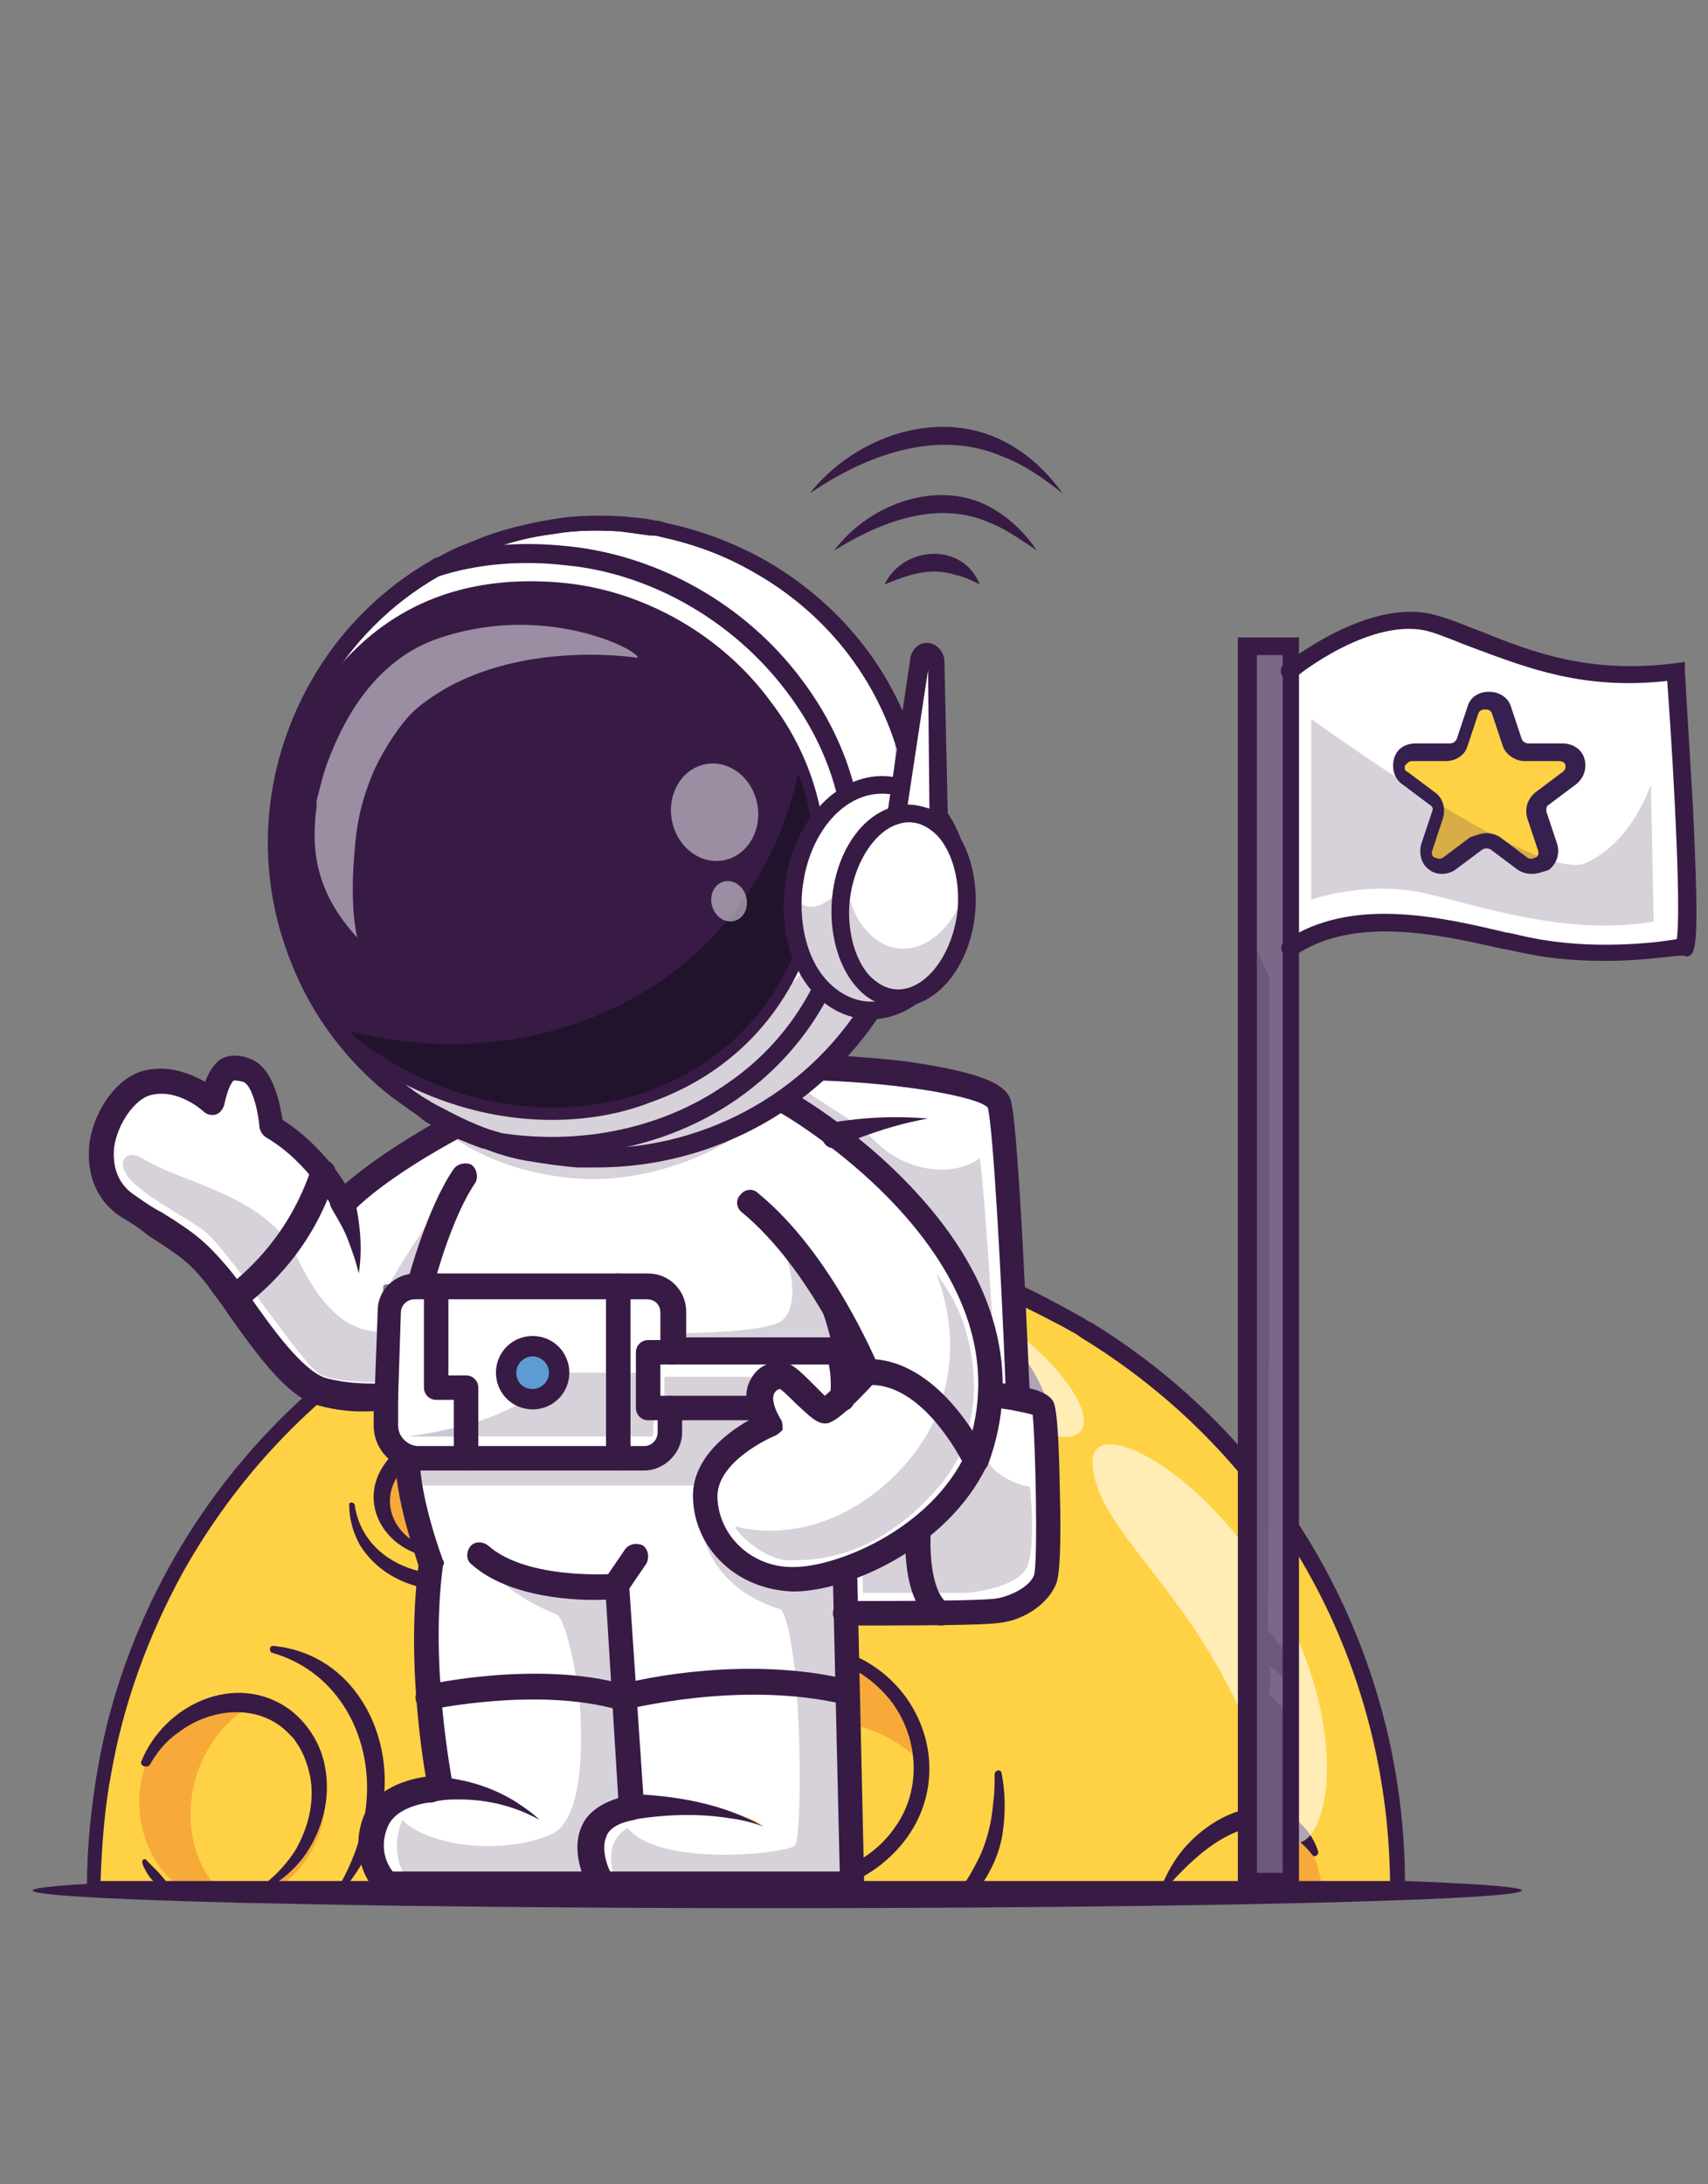 <?xml version="1.0" encoding="utf-8"?>
<!-- Generator: Adobe Illustrator 24.0.1, SVG Export Plug-In . SVG Version: 6.00 Build 0)  -->
<svg version="1.1" id="Calque_1" xmlns="http://www.w3.org/2000/svg" xmlns:xlink="http://www.w3.org/1999/xlink" x="0px" y="0px"
	 viewBox="0 0 125.7 160.7" style="enable-background:new 0 0 125.7 160.7;" xml:space="preserve">
<rect x="0" y="0" width="125.7" height="160.7" fill="#808080" stroke="none"/>
<style type="text/css">
	.st0{fill:#371B45;}
	.st1{fill:#FFD245;}
	.st2{fill:#F7AA3A;}
	.st3{opacity:0.6;}
	.st4{fill:#FFFFFF;}
	.st5{fill:#5E9BD3;}
	.st6{fill:none;}
	.st7{opacity:0.2;}
	.st8{opacity:0.25;}
	.st9{fill:#232652;}
	.st10{fill:#35204F;}
	.st11{fill:#7B6788;}
	.st12{opacity:0.4;}
	.st13{fill:#22132D;}
	.st14{opacity:0.5;}
</style>
<g>
	<ellipse class="st0" cx="57.2" cy="139.1" rx="54.8" ry="1.3"/>
</g>
<g>
	<g>
		<path class="st1" d="M102.8,138.8H6.9c0-2.9,0.2-5.7,0.8-8.6c0.9-5,2.7-10,5.3-14.7c4.1-7.4,9.8-13.2,16.5-17.4
			c1.1-0.7,2.2-1.3,3.3-1.9c6-3.1,12.7-4.9,19.4-5.3c0.1,0,0.1,0,0.2,0c0.4,0,0.8,0,1.2,0c0.8,0,1.7,0,2.5,0
			c5.6,0.1,11.3,1.3,16.7,3.5c1.8,0.7,3.6,1.6,5.3,2.5c0.4,0.2,0.7,0.4,1.1,0.6c0.2,0.1,0.4,0.3,0.7,0.4
			C94.5,106.9,102.7,122.6,102.8,138.8z"/>
	</g>
	<g>
		
			<ellipse transform="matrix(0.135 -0.991 0.991 0.135 -53.686 161.34)" class="st1" cx="65.6" cy="111.4" rx="4.2" ry="9.3"/>
	</g>
	<g>
		<path class="st2" d="M97.3,138.8H86c1.8-3.2,4.4-5.3,6.7-5.3C95.1,133.4,96.8,135.6,97.3,138.8z"/>
	</g>
	<g>
		
			<ellipse transform="matrix(0.998 -6.395546e-02 6.395546e-02 0.998 -6.976 2.339)" class="st2" cx="33" cy="110.1" rx="4.8" ry="4.1"/>
	</g>
	<g>
		
			<ellipse transform="matrix(0.938 -0.347 0.347 0.938 -36.584 18.773)" class="st1" cx="34.1" cy="111.5" rx="3.6" ry="2.9"/>
	</g>
	<g>
		<path class="st0" d="M33.2,114.6c-4.4,0.5-7.7-4.1-4.3-7.6c2.8-2.8,8.5-2,9.4,2.2c0.2,0.8,0,1.6-0.3,2.4c-0.1,0.2-0.3,0.5-0.4,0.7
			c-0.1,0.1-0.2,0.1-0.2,0.1c-0.1-0.1-0.1-0.2-0.1-0.2c0.4-0.8,0.6-1.8,0.3-2.7c-1-3.2-5.6-3.7-7.8-1.5c-1.8,1.7-1.3,4.3,0.8,5.5
			c0.8,0.5,1.7,0.8,2.7,0.8C33.4,114.2,33.5,114.6,33.2,114.6L33.2,114.6z"/>
	</g>
	<g>
		<path class="st0" d="M39.2,107.2c2.2,2.7,1.2,6.5-1.5,8.3c-3.4,2.5-8.9,1.9-11.2-1.8c-0.5-0.9-0.8-1.9-0.8-3c0-0.2,0.3-0.2,0.4,0
			c0.7,5,7.2,6.5,10.9,3.8c1.5-1,2.5-2.7,2.5-4.5c0-0.9-0.3-1.8-0.7-2.6C38.7,107.3,39,107,39.2,107.2L39.2,107.2z"/>
	</g>
	<g>
		<path class="st0" d="M20.1,121.1c6.3,0.6,9.4,7.3,7.8,13c-0.5,1.8-1.4,3.5-2.6,4.9c-0.1,0.1-0.2,0.1-0.3,0c-0.1-0.1-0.1-0.2,0-0.3
			c0.9-1.6,1.5-3.2,1.8-4.9c1-5.2-1.5-10.7-6.8-12.2C19.8,121.5,19.8,121.1,20.1,121.1L20.1,121.1z"/>
	</g>
	<g>
		<path class="st2" d="M23.8,133.8c-0.4,2.2-1.7,3.9-3.2,5h-7.4c-2.2-1.6-3.4-4.7-2.8-7.8c0.8-4.1,4.5-6.9,8.2-6.1
			C22.3,125.6,24.6,129.6,23.8,133.8z"/>
	</g>
	<g>
		<path class="st1" d="M23,135.2c-0.7,1.6-1.8,2.8-3.1,3.6h-4c-2-2.2-2.5-6-1-9.3c1-2.1,2.6-3.7,4.4-4.4c0.5,0.1,0.9,0.3,1.3,0.5
			C23.6,127.2,24.7,131.5,23,135.2z"/>
	</g>
	<g>
		<path class="st0" d="M12,138.9c-0.6-0.3-1-0.7-1.3-1.3c-0.1-0.2-0.4-0.7-0.1-0.8c0.1,0,0.2,0,0.2,0.1c0.1,0.1,0.3,0.3,0.4,0.4
			l0.4,0.4c0.2,0.2,0.5,0.6,0.7,0.8C12.5,138.7,12.3,139,12,138.9L12,138.9z"/>
	</g>
	<g>
		<path class="st0" d="M10.4,129.6c1.7-4.2,6.9-6.6,10.8-3.9c1.4,1,2.4,2.6,2.7,4.2c0.5,2.4-0.2,4.9-1.6,6.8
			c-0.7,0.9-1.6,1.7-2.6,2.2c-0.2,0.1-0.4-0.2-0.2-0.3c0.9-0.7,1.6-1.5,2.2-2.4c1-1.7,1.5-3.7,1.1-5.6c-0.2-0.9-0.5-1.7-1-2.4
			c-0.1-0.2-0.3-0.4-0.5-0.6c0,0-0.1-0.1-0.1-0.1l-0.1-0.1c-2.2-2.1-5.7-1.7-8,0.1c-0.9,0.6-1.6,1.5-2.1,2.4
			C10.7,130.1,10.3,129.9,10.4,129.6L10.4,129.6z"/>
	</g>
	<g>
		<path class="st0" d="M46.1,139c-1.5-1.4-2.2-3.5-2.5-5.5c0-0.2,0.3-0.3,0.3-0.1c0,0,0.7,1.3,0.7,1.3c0.6,1.3,1.4,2.5,2.2,3.6
			C47.3,138.8,46.6,139.5,46.1,139L46.1,139z"/>
	</g>
	<g>
		<path class="st0" d="M73.7,130.4c0.3,1.5,0.3,3,0.1,4.4c-0.2,1.5-0.9,3-1.8,4.2c-0.4,0.5-1.2,0-0.9-0.6c0.4-0.6,0.7-1.2,1-1.8
			c0.6-1.3,0.9-2.7,1-4c0.1-0.7,0.1-1.4,0.1-2.1C73.3,130.2,73.6,130.2,73.7,130.4L73.7,130.4z"/>
	</g>
	<g>
		<path class="st2" d="M63.3,138.8h-9.5c-2.6-1.5-4.5-4.2-4.8-7.3c-0.5-5.3,3.3-10,8.6-10.6c5.3-0.5,10,3.3,10.6,8.6
			C68.5,133.4,66.5,137,63.3,138.8z"/>
	</g>
	<g>
		<path class="st1" d="M68.5,132.8c-0.4,2.5-2,4.6-4.1,5.9H53.9c-1.9-1.2-3.3-3-3.8-5.1c1.4-4.6,6.3-7.6,11.6-6.9c3,0.4,5.4,1.9,7,4
			C68.7,131.5,68.6,132.2,68.5,132.8z"/>
	</g>
	<g>
		<path class="st0" d="M59.8,121c8.4,0.9,11.8,11,4.9,16.3c-6.3,4.8-16.4,0.8-16.2-7.5c0-1,0.3-2.1,0.7-3c0.4-0.9,1-1.8,1.7-2.5
			c0.2-0.2,0.5,0.1,0.3,0.3c-3.9,5-1.2,11.8,4.9,13.3c3.6,0.9,7.7-0.4,9.8-3.5c2.2-3.1,1.6-7.5-1.1-10.1c-1.3-1.3-3.1-2.2-5-2.6
			C59.4,121.4,59.5,121,59.8,121L59.8,121z"/>
	</g>
	<g>
		<g>
			<path class="st1" d="M73.1,112.5c1.7-1.1,2.9-2.6,3.5-4.4c1.1-3.3-0.2-6.7-3.1-9.5c-1.9-1.8-4.4-3.4-7.5-4.3
				c-7.6-2.3-15.3,0.3-17.1,5.8c-0.7,2-0.4,4.2,0.5,6.2c1.6,3.4,5.3,6.2,10.1,7.6"/>
		</g>
		<g>
			<path class="st0" d="M76.4,108c0.9-3.1-0.6-6.2-2.8-8.4c-4.4-4.5-11.3-6.4-17.3-4.9c-3,0.7-5.9,2.6-7.1,5.5
				c0,0.1-0.2,0.2-0.3,0.1c-0.1,0-0.1-0.1-0.1-0.2c0.2-0.8,0.6-1.6,1-2.3c1.4-2.1,3.8-3.5,6.2-4.2c7.7-2.3,18.4,1.6,21.1,9.6
				c0.2,0.8,0.4,1.7,0.3,2.5c0,0.9-0.2,1.7-0.5,2.5c-0.1,0.1-0.2,0.2-0.3,0.1C76.4,108.2,76.3,108.1,76.4,108L76.4,108z"/>
		</g>
		<g>
			<ellipse transform="matrix(0.161 -0.987 0.987 0.161 -50.073 149.4)" class="st2" cx="62.8" cy="104.1" rx="7.9" ry="10.9"/>
		</g>
		<g>
			
				<ellipse transform="matrix(7.980159e-02 -0.997 0.997 7.980159e-02 -44.547 155.708)" class="st1" cx="62.1" cy="102" rx="5.8" ry="9.3"/>
		</g>
		<g>
			<path class="st0" d="M55.1,97.9c-2.5,1.8-3.4,4.8-2,7.6c2.5,4.7,8.7,6.8,13.8,5.9c3.2-0.6,6.3-2.9,6-6.5c-0.5-4-4.2-6.7-7.7-8
				c-0.2-0.1-0.1-0.5,0.1-0.4c2,0.5,3.9,1.4,5.6,2.8c0.8,0.7,1.5,1.5,2.1,2.4c1.9,3,1.5,6.8-1.4,9c-3.4,2.7-8.3,2.8-12.3,1.4
				c-3-1.1-5.8-3.1-7.2-6.1c-1.2-2.6-0.7-5.6,1.4-7.5c0.4-0.4,0.8-0.7,1.3-0.9c0.1-0.1,0.3,0,0.4,0.1C55.2,97.7,55.2,97.8,55.1,97.9
				L55.1,97.9z"/>
		</g>
	</g>
	<g>
		<path class="st1" d="M94.5,138.8h-8.4c1.5-2.4,3.4-4,5.1-4C93,134.7,94.2,136.3,94.5,138.8z"/>
	</g>
	<g>
		<path class="st0" d="M96.6,136.5c-1.4-1.8-3.3-2.5-5.4-1.8c-2.1,0.8-3.7,2.4-5.2,4c-0.1,0.2-0.4,0-0.4-0.2c0.5-1.1,1.1-2.1,2-3
			c1.3-1.3,3.1-2.4,5-2.5c2-0.1,3.8,1.3,4.4,3.2C97.1,136.5,96.7,136.7,96.6,136.5L96.6,136.5z"/>
	</g>
	<g class="st3">
		<path class="st4" d="M80.4,107.6c0.2,5.8,9.7,10.5,13.4,25.6c1.6,6.4,6.8-0.9,1.6-12.9C90.7,109.2,80.3,103.5,80.4,107.6z"/>
	</g>
	<g class="st3">
		<path class="st4" d="M66.2,99.8c1.3,1.7,5.5,2.3,9.3,4.8c4,2.7,6.8,0.4,0.8-5.3C69.9,93.3,63.7,96.5,66.2,99.8z"/>
	</g>
	<g>
		<path class="st0" d="M6.9,139.3c-0.3,0-0.5-0.2-0.5-0.5c0-2.9,0.3-5.8,0.8-8.7c0.9-5.2,2.7-10.2,5.3-14.9
			c4-7.2,9.8-13.3,16.7-17.6c1.1-0.7,2.2-1.3,3.3-1.9c6.1-3.1,12.9-5,19.7-5.4c0,0,0.1,0,0.1,0c0,0,0.1,0,0.1,0c0.4,0,0.9,0,1.3-0.1
			c0.8,0,1.7,0,2.5,0c5.8,0.1,11.5,1.3,16.9,3.5c1.8,0.7,3.6,1.6,5.4,2.6c0.4,0.2,0.7,0.4,1.1,0.6c0.2,0.1,0.4,0.3,0.7,0.4
			c7.2,4.4,13.1,10.6,17.1,17.9c3.9,7.1,6,15.2,6,23.4c0,0.1-0.1,0.3-0.2,0.4c-0.1,0.1-0.2,0.2-0.4,0.2L6.9,139.3z M54.9,91.4
			c-0.4,0-0.8,0-1.3,0c-0.4,0-0.8,0-1.2,0l-0.1,0c0,0-0.1,0-0.1,0c-6.7,0.4-13.3,2.2-19.2,5.3c-1.1,0.6-2.2,1.2-3.3,1.9
			c-6.8,4.2-12.4,10.2-16.3,17.2c-2.5,4.6-4.3,9.5-5.2,14.6c-0.5,2.6-0.7,5.3-0.8,8l94.9,0c-0.2-16.4-8.6-31.3-22.6-39.9
			c-0.2-0.1-0.4-0.3-0.6-0.4c-0.4-0.2-0.7-0.4-1.1-0.6c-1.7-0.9-3.5-1.8-5.2-2.5c-5.3-2.1-10.8-3.3-16.5-3.5
			C55.6,91.4,55.3,91.4,54.9,91.4z"/>
	</g>
</g>
<g>
	<g>
		<path class="st4" d="M62.4,102c0.3-0.4,0.7-0.7,1.1-1.1c-0.5-1.1-1-2.2-1.5-3.3c-0.6-1.1-1.2-2.2-1.9-3.3c0,0,0,0,0,0
			c0.1,0.1,0.1,0.2,0.2,0.3c0.2,0.4,0.5,0.8,0.6,1.2l0.3,0.6l0.3,0.7c0.3,0.9,0.6,1.8,0.8,2.7c0.1,0.5,0.2,0.9,0.2,1.4
			C62.4,101.5,62.4,101.8,62.4,102z"/>
	</g>
	<g>
		<path class="st4" d="M43.3,134.6c0.4-1,1.4-1.6,2.8-1.9l-0.5-7.6c-5.6-1.5-12.6-0.2-13.9,0l0.2,6.3c0.6,0,1.3,0,1.9,0.1
			c0.7,0.1,1.4,0.3,2.1,0.5c0.3,0.1,0.7,0.2,1,0.4c0.3,0.1,0.6,0.3,1,0.4c0.6,0.3,1.2,0.7,1.8,1.1c-0.6-0.4-1.2-0.7-1.8-1
			c-0.3-0.2-0.6-0.3-1-0.4c-0.3-0.1-0.7-0.2-1-0.3c-0.7-0.2-1.4-0.3-2-0.3c-0.7-0.1-1.4-0.1-2,0l0,0c0,0,0,0,0,0c0,0,0,0,0,0
			c-0.1,0-3-0.1-3.9,2.4c-0.8,2.2,0.4,3.7,0.7,4.1h15.2C43.4,137.6,42.7,136,43.3,134.6z"/>
	</g>
	<g>
		<path class="st4" d="M34.1,102.3h-1.9c-0.1,0-0.2-0.1-0.2-0.2v-7.2h-3.1l-0.2,7.8v4.4h5.4V102.3z"/>
	</g>
	<g>
		<path class="st4" d="M46.1,125.1l0.5,7.6c0.8,0,1.5,0,2.3,0c0.8,0,1.7,0.1,2.5,0.2c0.8,0.1,1.7,0.3,2.5,0.5
			c0.8,0.2,1.6,0.5,2.3,0.9c-0.8-0.3-1.6-0.6-2.4-0.8c-0.8-0.2-1.6-0.3-2.5-0.4c-0.8-0.1-1.7-0.1-2.5-0.1c-0.8,0-1.7,0-2.5,0.1
			c-1.4,0.3-2.3,0.8-2.6,1.7c-0.6,1.3,0.3,3.1,0.5,3.5h18.2l-0.3-13.6C55,123.1,47.4,124.8,46.1,125.1z"/>
	</g>
	<g>
		<path class="st5" d="M39.2,102.7c0.9,0,1.7-0.8,1.7-1.7c0-0.9-0.8-1.7-1.7-1.7c-0.9,0-1.7,0.8-1.7,1.7
			C37.5,101.9,38.2,102.7,39.2,102.7z"/>
	</g>
	<g>
		<path class="st4" d="M67.3,113c-3.2,2.3-6.8,3.4-9,3.4c0,0-0.1,0-0.1,0c-3.6,0-6.5-2.8-6.6-6.2c-0.1-3.1,3.6-5,4.6-5.5
			c-0.2-0.3-0.3-0.6-0.4-0.9h-6.3v2.1c0,0.9-0.7,1.6-1.6,1.6H30.5l1.3,17.1c1.4-0.3,8.3-1.5,13.8,0l-0.5-7.7
			c-1.3,0.1-7.1,0.3-10-2.4c-0.1-0.1-0.1-0.2,0-0.3c0.1-0.1,0.2-0.1,0.3,0c2.9,2.6,8.9,2.3,9.8,2.3l1.4-2.1c0.1-0.1,0.2-0.1,0.3-0.1
			c0.1,0.1,0.1,0.2,0.1,0.3l-1.4,2.2l0.5,7.9c1.5-0.4,9-1.9,16.1-0.4l-0.2-8c0-0.1,0.1-0.2,0.2-0.2c0,0,0,0,0,0
			c0.1,0,0.2,0.1,0.2,0.2l0.1,2.2c0.8,0,3.6,0,6.2,0C67.4,117,67.3,114.2,67.3,113z"/>
	</g>
	<g>
		<path class="st4" d="M45.2,107V94.9H32.4v7h1.9c0.1,0,0.2,0.1,0.2,0.2v4.9H45.2z M39.2,98.8c1.2,0,2.2,1,2.2,2.2s-1,2.2-2.2,2.2
			c-1.2,0-2.2-1-2.2-2.2S38,98.8,39.2,98.8z"/>
	</g>
	<g>
		<path class="st4" d="M47.8,99.2h1.5v-4.3h-3.6V107h1.2c1.2,0,2.2-1,2.2-2.2v-1.1l-1.3-0.1c-0.1,0-0.2-0.1-0.2-0.2v-4.1
			C47.6,99.3,47.7,99.2,47.8,99.2z"/>
	</g>
	<g>
		<path class="st4" d="M74.8,103.1C74.8,103.1,74.8,103.1,74.8,103.1C74.8,103.1,74.8,103.1,74.8,103.1l-1.8-0.2
			c-0.1,1.6-0.4,3.1-1,4.7c0,0,0,0,0,0c0,0,0,0,0,0c-1,2-2.5,3.7-4.2,5c0,0.6-0.2,4.6,1.6,5.8c1.9,0,3.6-0.1,4.2-0.1
			c1.4-0.2,2.8-1.1,3.2-2.2c0.4-1,0.1-11.8-0.1-12.5C76.5,103.5,75.6,103.2,74.8,103.1z"/>
	</g>
	<g>
		<path class="st4" d="M23.4,86.4c-1.3-1.6-1.9-2.6-3.8-3.5c-0.1,0-0.1-0.7-0.1-0.8c0.1-1.3,0-2.9-1.2-3.3c-0.5-0.2-1.1-0.3-1.5,0
			c-0.8,0.6-1,2.2-2.5,1.3c-0.1,0-0.5-0.1-0.6-0.2c-0.1,0-0.9-0.9-3.4-0.2C8.7,80.1,8.3,81.2,8,83c-0.2,1.1-1,3.5,0.9,5.1
			c2.3,1.9,5.1,2.9,6.4,4.5c0.4,0.6,1,1.3,1.6,2.2c0.1,0.1,0.2,0.3,0.3,0.4c0.1-0.1,0.2-0.1,0.3-0.2C18.7,94,21.8,91.3,23.4,86.4z"
			/>
	</g>
	<g>
		<path class="st4" d="M30.6,94.4c0.2-0.7,0.4-1.4,0.7-2.1c0.2-0.7,0.5-1.3,0.8-2c0.6-1.3,1.2-2.6,2-3.8c-0.8,1.2-1.3,2.6-1.8,3.9
			c-0.2,0.7-0.5,1.4-0.7,2c-0.2,0.6-0.4,1.3-0.5,2h16.3c1.3,0,2.4,1.1,2.4,2.4v2.4h11.9c0.1,0,0.1,0,0.1,0.1c-0.1-0.7-0.3-1.3-0.5-2
			L61,96.6l-0.3-0.6c-0.2-0.4-0.4-0.8-0.6-1.3c-0.2-0.4-0.4-0.8-0.7-1.2l-0.1-0.2c-0.5-0.7-1-1.4-1.5-2c-0.8-1-1.7-1.9-2.7-2.7
			c1,0.8,1.9,1.7,2.8,2.6c0.8,1,1.6,2,2.3,3c0.7,1.1,1.4,2.1,2,3.3c0.6,1.1,1.1,2.2,1.6,3.3c4.2,0,7,4.6,7.8,6.2
			c0.5-1.4,0.8-2.8,0.8-4.2c0,0,0,0,0-0.1c0,0,0,0,0,0c0.2-4.7-1.8-9.5-6.1-14.1c-1.8-1.9-3.7-3.5-5.3-4.7c0,0-0.1,0-0.1-0.1
			c-1.9-1.4-3.5-2.3-3.9-2.6c-0.6,0.4-2.9,2-6.7,3.1c-3.9,1.1-9.9,1.8-17-1.1c-0.7,0.4-5.4,2.9-8,5.5c0.1,0.4,0.2,0.7,0.4,1.1
			c0.1,0.4,0.2,0.9,0.3,1.3c0.2,0.9,0.3,1.8,0.3,2.6c0-0.9-0.2-1.7-0.5-2.6c-0.1-0.4-0.3-0.8-0.4-1.2c-0.2-0.4-0.3-0.8-0.5-1.2
			c-0.1-0.1-0.5-0.8-1.3-1.8c-1.7,4.9-4.8,7.5-6,8.5c-0.1,0.1-0.2,0.2-0.3,0.2c2,2.8,4.4,6.1,6.2,6.6c2.1,0.6,3.9,0.4,4.5,0.3
			l0.2-7.8c0-0.1,0.1-0.2,0.2-0.2L30.6,94.4C30.6,94.4,30.6,94.4,30.6,94.4z"/>
	</g>
	<g>
		<path class="st4" d="M63,82.9c0.6-0.1,1.2-0.2,1.8-0.3c0.6-0.1,1.2-0.1,1.8-0.2c0.6,0,1.2-0.1,1.8-0.1c-0.6,0-1.2,0.1-1.8,0.2
			c-0.6,0.1-1.2,0.2-1.7,0.3c-0.6,0.1-1.2,0.3-1.7,0.4c-0.4,0.1-0.8,0.2-1.3,0.4c1.6,1.2,3.3,2.7,5,4.5c4.2,4.6,6.3,9.5,6.2,14.3
			l1.6,0.2c-0.1-2.4-0.9-19.4-1.4-21.3C72.9,79.9,65,79,60,78.8l-2.4,2c0.6,0.3,2,1.2,3.8,2.5C62,83.1,62.5,83,63,82.9z"/>
	</g>
	<g>
		<path class="st4" d="M57.4,101c0.5,0,1.1,0.6,2,1.5c0.4,0.4,1.1,1.1,1.3,1.1c0.1,0,0.6-0.4,1.1-0.9c0.2-1.4-0.2-2.6-0.3-3.1H49.5
			H48v3.6l1.3,0.1h6.4c-0.1-0.6-0.1-1.1,0.2-1.5C56.3,101.2,56.9,101,57.4,101z"/>
	</g>
	<g>
		<path class="st4" d="M56.7,105.1c0,0-4.6,2-4.5,5.1c0.1,3.2,2.8,5.7,6.1,5.8c0,0,0,0,0.1,0c2.1,0,5.9-1.2,9.1-3.6c0,0,0,0,0,0
			c1.7-1.3,3.1-2.9,4.1-4.9c-0.4-0.8-3.3-6.3-7.6-6.3c0,0-0.1,0-0.1,0c-0.3,0.4-0.9,1-1.6,1.6c0,0,0,0-0.1,0
			c-0.6,0.6-1.2,1.1-1.5,1.2c-0.4,0.1-0.9-0.4-1.7-1.2c-0.6-0.6-1.3-1.3-1.6-1.3c-0.3,0-0.8,0.1-1.1,0.6c-0.3,0.6-0.2,1.5,0.5,2.7
			c0,0.1,0,0.1,0,0.2C56.8,105,56.7,105,56.7,105.1z"/>
	</g>
	<g>
		<path class="st6" d="M23.5,101.1c-0.8-0.5-3.1-3.6-5.1-6.4c-0.3,0.2-0.5,0.4-0.7,0.6c-0.1,0.1-0.2,0.2-0.3,0.2
			c2,2.8,4.4,6.1,6.2,6.6c2.1,0.6,3.9,0.4,4.5,0.3l0-0.8C27.4,101.7,24.7,101.7,23.5,101.1z"/>
	</g>
	<g>
		<path class="st6" d="M15.4,91c-2-2-9.8-5.7-10.8-6.8c-1-1.1-0.3-3.3,0.5-4c0,0,0.5,2.2,3.3,3.9c2.5,1.6,9.9,3.6,12.7,7.1
			c0.9-1.3,1.8-2.9,2.4-4.8c-1.3-1.6-3.1-3.5-5.1-4.4c-0.1,0-0.1-0.1-0.1-0.2c0.1-1.3,0-4.8-1.2-5.2c-0.5-0.2-1-0.1-1.4,0.2
			c-0.8,0.6-1.3,1.9-1.3,3.3c0,0.1,0,0.2-0.1,0.2c-0.1,0-0.2,0-0.2,0c-0.1,0-5.2-3.2-7.7-2.5c-1.5,0.4-3,2.3-3.3,4.1
			c-0.2,1.1,0,2.7,1.8,3.8c1.3,0.9,2.8,1.7,4.2,2.4c2.6,1.5,5.1,2.9,6.4,4.5c0.4,0.6,1,1.3,1.6,2.2c0.1,0.1,0.2,0.3,0.3,0.4
			c0.1-0.1,0.2-0.1,0.3-0.2c0.2-0.2,0.4-0.4,0.7-0.6C17.1,92.9,16.1,91.6,15.4,91z"/>
	</g>
	<g>
		<path class="st6" d="M63.3,82.9c0.5-0.1,1-0.2,1.5-0.3c0.6-0.1,1.2-0.1,1.8-0.2c0.6,0,1.2-0.1,1.8-0.1c-0.6,0-1.2,0.1-1.8,0.2
			c-0.6,0.1-1.2,0.2-1.7,0.3c-0.4,0.1-0.8,0.2-1.3,0.3c0.4,0.5,1.9,2.3,4.3,2.8c2.8,0.6,4.2-0.7,4.2-0.7c0.5,2.4,1.3,14.9,1.3,14.9
			s-0.2,0.4-0.3,0.7c0,0.6,0.1,1.1,0,1.7l1.6,0.2c-0.1-2.4-0.9-19.4-1.4-21.3C72.9,79.9,65,79,60,78.8l-1.3,1.1L63.3,82.9z"/>
	</g>
	<g>
		<path class="st6" d="M37,101c0-1.2,1-2.2,2.2-2.2c1.2,0,2.2,1,2.2,2.2h3.9v-6.1H32.4v7h1.9c0.1,0,0.2,0.1,0.2,0.2v2.7
			c1.7-0.5,3-1.1,4-1.7C37.6,102.8,37,101.9,37,101z"/>
	</g>
	<g>
		<path class="st6" d="M63.5,117.2v-2c-0.5,0.2-0.9,0.4-1.4,0.5c0,0.1,0,0.2,0,0.3c0,0,0,0,0,0c0,0,0,0,0,0c0.1,0,0.2,0.1,0.2,0.2
			l0.1,2.2c0.8,0,3.6,0,6.2,0c-0.3-0.3-0.5-0.8-0.7-1.2H63.5z"/>
	</g>
	<g>
		<path class="st6" d="M46.1,134.5c2.3,3,11.6,1.9,12.3,1.3c0.4-0.3,0.5-6.7,0.1-11.7c-5.9-0.5-11.4,0.7-12.4,0.9l0.5,7.6
			c0.8,0,1.5,0,2.3,0c0.8,0,1.7,0.1,2.5,0.2c0.8,0.1,1.7,0.3,2.5,0.5c0.8,0.2,1.6,0.5,2.3,0.9c-0.8-0.3-1.6-0.6-2.4-0.8
			c-0.8-0.2-1.6-0.3-2.5-0.4c-0.8-0.1-1.7-0.1-2.5-0.1c-0.8,0-1.7,0-2.5,0.1c-1.4,0.3-2.3,0.8-2.6,1.7c-0.6,1.3,0.3,3.1,0.5,3.5h1
			C44.1,135.4,46.1,134.5,46.1,134.5z"/>
	</g>
	<g>
		<path class="st6" d="M29.5,133.9c1.7,1.8,7,2.7,10.9,1.1c2.3-0.9,2.5-6.2,2-10.5c-4.8-0.5-9.7,0.4-10.7,0.6l0.2,6.3
			c0.6,0,1.3,0,1.9,0.1c0.7,0.1,1.4,0.3,2.1,0.5c0.3,0.1,0.7,0.2,1,0.4c0.3,0.1,0.6,0.3,1,0.4c0.6,0.3,1.2,0.7,1.8,1.1
			c-0.6-0.4-1.2-0.7-1.8-1c-0.3-0.2-0.6-0.3-1-0.4c-0.3-0.1-0.7-0.2-1-0.3c-0.7-0.2-1.4-0.3-2-0.3c-0.7-0.1-1.4-0.1-2,0l0,0
			c0,0,0,0,0,0c0,0,0,0,0,0c-0.1,0-3-0.1-3.9,2.4c-0.8,2.2,0.4,3.7,0.7,4.1h1.4C28.5,136.3,29.5,133.9,29.5,133.9z"/>
	</g>
	<g>
		<path class="st6" d="M45.7,100.9h1.9v-1.6c0-0.1,0.1-0.2,0.2-0.2h1.5v-4.3h-3.6V100.9z"/>
	</g>
	<g>
		<path class="st6" d="M45.2,105.7c-2.9,0-7.3,0-10.7,0v1.3h10.7V105.7z"/>
	</g>
	<g>
		<path class="st6" d="M34.1,105.7c-2.4,0-4.1,0-4.1,0c1.6-0.2,2.9-0.5,4.1-0.8v-2.6h-1.9c-0.1,0-0.2-0.1-0.2-0.2v-7.2h-3.1
			l-0.2,7.8v4.4h5.4V105.7z"/>
	</g>
	<g>
		<path class="st6" d="M67.4,112.4c1.7-1.3,3.1-2.9,4.1-4.9c-0.1-0.2-0.3-0.6-0.7-1.2c-0.4,1.1-1.1,2.1-2,3.2
			c-4.9,5.5-9.5,5.3-11,5.3c-1.5,0-3.5-1.7-3.9-2.5c0,0,5.2,1.8,10.6-2.7c2.1-1.7,3.5-3.7,4.3-5.8c-1.3-1.4-3-2.6-5.1-2.6
			c0,0-0.1,0-0.1,0c-0.3,0.4-0.9,1-1.6,1.6c0,0,0,0-0.1,0c-0.6,0.6-1.2,1.1-1.5,1.2c-0.4,0.1-0.9-0.4-1.7-1.2
			c-0.6-0.6-1.3-1.3-1.6-1.3c-0.3,0-0.8,0.1-1.1,0.6c-0.3,0.6-0.2,1.5,0.5,2.7c0,0.1,0,0.1,0,0.2c0,0.1-0.1,0.1-0.1,0.1
			c0,0-4.6,2-4.5,5.1c0.1,3.2,2.8,5.7,6.1,5.8c0,0,0,0,0.1,0C60.5,116,64.3,114.8,67.4,112.4C67.4,112.4,67.4,112.4,67.4,112.4z"/>
	</g>
	<g>
		<path class="st6" d="M61.2,96.5l0.3,0.7c0.3,0.9,0.6,1.8,0.8,2.7c0.1,0.5,0.2,0.9,0.2,1.4c0,0.3,0,0.5,0,0.8
			c0.3-0.4,0.7-0.7,1.1-1.1c-0.5-1.1-1-2.2-1.5-3.3c-0.4-0.7-0.8-1.5-1.2-2.2C60.9,95.8,61,96.1,61.2,96.5L61.2,96.5z"/>
	</g>
	<g>
		<path class="st6" d="M45.7,105.7v1.4h3.4v-3.3l-0.9-0.1c0,0.5-0.1,2-0.2,2C48,105.7,47.1,105.7,45.7,105.7z"/>
	</g>
	<g>
		<path class="st6" d="M48,99.6v3.6l0.9,0.1v-2h7.4c0.4-0.3,0.8-0.4,1.1-0.4c0.5,0,1.1,0.6,2,1.5c0.4,0.4,1.1,1.1,1.3,1.1
			c0.1,0,0.6-0.4,1.1-0.9c0.2-1.4-0.2-2.6-0.3-3.1H49.5H48z"/>
	</g>
	<g>
		<path class="st6" d="M74.8,103.1C74.8,103.1,74.8,103.1,74.8,103.1C74.8,103.1,74.8,103.1,74.8,103.1l-1.8-0.2
			c-0.1,1.3-0.3,2.6-0.7,3.8c0.6,2.3,3.5,2.7,3.5,2.7s0.4,3.7-0.1,5.6c-0.5,1.9-4.5,2.2-4.5,2.2h-2.7c0.2,0.5,0.5,0.9,0.9,1.2
			c1.9,0,3.6-0.1,4.2-0.1c1.4-0.2,2.8-1.1,3.2-2.2c0.4-1,0.1-11.8-0.1-12.5C76.5,103.5,75.6,103.2,74.8,103.1z"/>
	</g>
	<g>
		<path class="st6" d="M34.1,86.5c-0.8,1.2-1.3,2.6-1.8,3.9c-0.2,0.7-0.5,1.4-0.7,2c-0.2,0.6-0.4,1.3-0.5,2h18.4
			c0.1,0,0.2,0.1,0.2,0.2v3.5c0,0,6.4,0,7.7-0.9c1.3-0.9,1.2-3.7-0.4-6.8c-0.6-0.6-1.2-1.3-1.9-1.8c0.6,0.5,1.2,1,1.8,1.6
			c0,0,0,0,0,0c0,0,0,0,0.1,0.1c0.3,0.3,0.6,0.6,0.9,1c0.8,1,1.6,2,2.3,3c0.7,1.1,1.4,2.1,2,3.3c0.6,1.1,1.1,2.2,1.6,3.3
			c2.1,0,3.9,1.2,5.3,2.6c1.1-3.2,0.9-6.5-0.3-9.6c0,0,0.9,1.2,1.8,3.1c0,0,1.9,4.4,0.4,8.9c0.3,0.5,0.5,0.9,0.7,1.2
			c0.5-1.4,0.8-2.8,0.8-4.2c0,0,0,0,0-0.1c0,0,0,0,0,0c0.2-4.7-1.8-9.5-6.1-14.1c-1.8-1.9-3.7-3.5-5.3-4.7c0,0-0.1,0-0.1-0.1
			c-1.9-1.4-3.5-2.3-3.9-2.6c-0.1,0.1-0.4,0.3-0.8,0.5c-2.2,2.8-8.6,5.6-14.3,5.1c-6.1-0.5-9.3-3.3-9.3-3.3c-1.5,0.9-5.2,3-7.4,5.1
			c0.1,0.4,0.2,0.7,0.4,1.1c0.1,0.4,0.2,0.9,0.3,1.3c0.2,0.9,0.3,1.8,0.3,2.6c0-0.9-0.2-1.7-0.5-2.6c-0.1-0.4-0.3-0.8-0.4-1.2
			c-0.2-0.4-0.3-0.8-0.5-1.2c-0.1-0.1-0.5-0.8-1.3-1.8c-0.7,1.9-1.6,3.5-2.5,4.7c0.1,0.2,0.3,0.4,0.4,0.7c1.9,4.1,3.9,5.7,6.6,5.7
			l0.1-3.4c0-0.1,0.1-0.2,0.2-0.2c0,0,2.6-4.6,4.8-6.9C33.7,87.1,33.9,86.8,34.1,86.5z"/>
	</g>
	<g>
		<path class="st6" d="M57.3,118.3c-5.8-1.7-5.9-6.7-5.9-6.7c0.1-0.2,0.2-0.4,0.3-0.5c-0.1-0.3-0.1-0.6-0.1-1c0-0.3,0-0.6,0.1-0.9
			H31.2l0.6,15.3c1.2-0.2,6-1.1,10.7-0.6c-0.4-2.7-1-4.9-1.5-5.3c-4-1.6-5.9-4.3-5.9-4.3c-0.1-0.1-0.1-0.2,0-0.3
			c0.1-0.1,0.2-0.1,0.3,0c2.9,2.6,8.9,2.3,9.8,2.3l1.4-2.1c0.1-0.1,0.2-0.1,0.3-0.1c0.1,0.1,0.1,0.2,0.1,0.3l-1.4,2.2l0.5,7.9
			c1.3-0.3,6.6-1.4,12.4-0.9C58.3,120.9,57.9,118.6,57.3,118.3z"/>
	</g>
	<g>
		<path class="st6" d="M39.2,99.3c-0.9,0-1.7,0.8-1.7,1.7c0,0.9,0.8,1.7,1.7,1.7c0.9-0.6,1.4-1.1,1.7-1.4c0-0.1,0-0.2,0-0.3
			C40.9,100,40.1,99.3,39.2,99.3z"/>
	</g>
	<g class="st7">
		<path class="st0" d="M21.7,92.2c-0.1-0.2-0.2-0.5-0.4-0.7c-1,1.5-2.1,2.5-2.9,3.2c2,2.7,4.3,5.9,5.1,6.4c1.1,0.6,3.8,0.6,4.6,0.6
			l0.1-3.7C25.6,98,23.7,96.4,21.7,92.2z"/>
	</g>
	<g class="st7">
		<path class="st0" d="M10.6,85.3c-1.4-0.9-2.2,0.3-0.9,1.6c1.3,1.4,4.7,3,5.7,4c0.7,0.7,1.7,2,2.8,3.4c0.8-0.7,1.8-1.7,2.8-3.2
			C18.2,87.7,13.2,86.9,10.6,85.3z"/>
	</g>
	<g class="st7">
		<path class="st0" d="M45.7,105.7c1.4,0,2.3,0,2.3,0c0.1,0.1,0.1-1.5,0.2-2l-0.4,0c-0.1,0-0.2-0.1-0.2-0.2v-2.5h-1.9V105.7z"/>
	</g>
	<g class="st8">
		<path class="st9" d="M34.1,105.7v-0.8c-1.2,0.3-2.6,0.6-4.1,0.8C29.9,105.7,31.7,105.7,34.1,105.7z"/>
	</g>
	<g class="st7">
		<path class="st0" d="M45.2,105.7v-4.7h-3.9c0,0,0,0,0,0c0,1.2-1,2.2-2.2,2.2c-0.2,0-0.4,0-0.6-0.1c-1,0.6-2.3,1.2-4,1.7v0.9
			C37.9,105.7,42.4,105.7,45.2,105.7z"/>
	</g>
	<g class="st8">
		<path class="st9" d="M39.1,102.7C39.2,102.7,39.2,102.7,39.1,102.7c0.9,0,1.6-0.6,1.7-1.4C40.5,101.6,40,102.1,39.1,102.7z"/>
	</g>
	<g class="st7">
		<path class="st0" d="M48.9,103.3l0.4,0h6.4c-0.1-0.6-0.1-1.1,0.2-1.5c0.1-0.2,0.2-0.3,0.4-0.5h-7.4V103.3z"/>
	</g>
	<g class="st7">
		<path class="st0" d="M64.7,109.6c-5.4,4.4-10.6,2.7-10.6,2.7c0.3,0.8,2.4,2.5,3.9,2.5c1.5,0,6.2,0.2,11-5.3c0.9-1,1.5-2.1,2-3.2
			c-0.4-0.7-1.1-1.6-1.9-2.5C68.2,105.9,66.8,107.9,64.7,109.6z"/>
	</g>
	<g class="st7">
		<path class="st0" d="M70.7,96.8c-0.8-1.9-1.8-3.1-1.8-3.1c1.2,3.1,1.4,6.5,0.3,9.6c0.8,0.8,1.4,1.7,1.9,2.4
			C72.6,101.2,70.7,96.8,70.7,96.8z"/>
	</g>
	<g class="st7">
		<path class="st0" d="M56.2,104.7c-0.2-0.3-0.3-0.6-0.4-0.9h-6.3v1.4c0,1.3-1,2.3-2.3,2.3h-17l0.3,1.8h21.3
			C52.3,106.8,55.4,105.2,56.2,104.7z"/>
	</g>
	<g class="st7">
		<path class="st0" d="M41,118.8c0.5,0.4,1.1,2.6,1.5,5.3c1.1,0.1,2.1,0.3,3.2,0.6l-0.5-7.7c-1.3,0.1-7.1,0.3-10-2.4
			C35.1,114.5,36.9,117.2,41,118.8z"/>
	</g>
	<g class="st7">
		<path class="st0" d="M40.5,135c-3.9,1.6-9.2,0.7-10.9-1.1c0,0-1.1,2.4,0.4,4.4h13.8c-0.4-0.7-1-2.3-0.4-3.7c0.4-1,1.4-1.6,2.8-1.9
			l-0.5-7.6c-1-0.3-2.1-0.5-3.1-0.6C43,128.8,42.8,134.1,40.5,135z"/>
	</g>
	<g class="st7">
		<path class="st0" d="M58.4,116.5C58.4,116.5,58.3,116.5,58.4,116.5c-3.3,0-6-2.3-6.6-5.3c-0.1,0.1-0.3,0.2-0.3,0.5
			c0,0,0.1,4.9,5.9,6.7c0.5,0.3,0.9,2.6,1.2,5.4c1.2,0.1,2.4,0.3,3.7,0.5l-0.2-8c0-0.1,0.1-0.2,0.2-0.2c0-0.1,0-0.2,0-0.3
			C60.7,116.2,59.4,116.5,58.4,116.5z"/>
	</g>
	<g class="st7">
		<path class="st0" d="M62.2,124.7c-1.2-0.3-2.4-0.4-3.6-0.6c0.4,5,0.3,11.3-0.1,11.7c-0.7,0.6-10,1.6-12.3-1.3c0,0-2,0.9-0.9,3.8
			h17.2L62.2,124.7z"/>
	</g>
	<g class="st7">
		<path class="st0" d="M68,117.2c-0.6-1.5-0.6-3.3-0.6-4.2c-1.2,0.9-2.6,1.6-3.9,2.2v2H68z"/>
	</g>
	<g class="st7">
		<path class="st0" d="M75.7,115c0.5-1.9,0.1-5.6,0.1-5.6s-2.8-0.4-3.5-2.7c-0.1,0.3-0.2,0.6-0.3,0.9c0,0,0,0,0,0c0,0,0,0,0,0
			c-1,2-2.5,3.7-4.2,5c0,0.5-0.1,2.9,0.6,4.6h2.7C71.2,117.2,75.2,116.9,75.7,115z"/>
	</g>
	<g class="st7">
		<path class="st0" d="M72.1,85.2c0,0-1.4,1.3-4.2,0.7c-2.4-0.5-3.9-2.3-4.3-2.8c-0.2,0-0.3,0.1-0.5,0.1c-0.4,0.1-0.8,0.2-1.3,0.4
			c1.6,1.2,3.3,2.7,5,4.5c3.8,4.1,5.8,8.3,6.1,12.6c0.1-0.3,0.3-0.7,0.3-0.7S72.5,87.6,72.1,85.2z"/>
	</g>
	<g class="st7">
		<path class="st0" d="M57.7,80.8c0.6,0.3,2,1.2,3.8,2.5c0.5-0.1,1.1-0.3,1.6-0.4c0.1,0,0.2,0,0.2,0l-4.6-3L57.7,80.8z"/>
	</g>
	<g class="st8">
		<path class="st9" d="M60.9,95.8l0.3,0.5c-0.1-0.3-0.2-0.6-0.4-1c-0.2-0.4-0.4-0.7-0.7-1.1c0,0,0,0,0,0c0.1,0.1,0.1,0.2,0.2,0.3
			C60.4,95,60.7,95.4,60.9,95.8z"/>
	</g>
	<g class="st8">
		<path class="st9" d="M56.9,90.1C57,90.1,57,90.2,56.9,90.1C57,90.1,56.9,90.1,56.9,90.1C56.9,90.1,56.9,90.1,56.9,90.1z"/>
	</g>
	<g class="st7">
		<path class="st0" d="M57.5,97.2c-1.3,0.9-7.7,0.9-7.7,0.9v1h11.9c0.1,0,0.1,0,0.1,0.1c-0.1-0.7-0.3-1.3-0.5-2L61,96.6l-0.3-0.6
			c-0.2-0.4-0.4-0.8-0.6-1.3c-0.2-0.4-0.4-0.8-0.7-1.2l-0.1-0.2c-0.5-0.7-1-1.4-1.5-2c-0.2-0.3-0.5-0.6-0.8-0.9
			C58.6,93.5,58.7,96.3,57.5,97.2z"/>
	</g>
	<g class="st7">
		<path class="st0" d="M30.6,94.4c0.2-0.7,0.4-1.4,0.7-2.1c0.2-0.7,0.5-1.3,0.8-2c0.4-1,0.9-1.9,1.4-2.8c-2.2,2.3-4.8,6.9-4.8,6.9
			L30.6,94.4C30.6,94.4,30.6,94.4,30.6,94.4z"/>
	</g>
	<g class="st7">
		<path class="st0" d="M56.5,81.6c-1.1,0.7-3.1,1.8-5.9,2.6c-3.9,1.1-9.9,1.8-17-1.1c-0.1,0.1-0.3,0.2-0.6,0.3c0,0,3.2,2.8,9.3,3.3
			C47.9,87.2,54.3,84.4,56.5,81.6z"/>
	</g>
	<g>
		<g>
			<path class="st0" d="M71.8,108.4c-0.1,0-0.2,0-0.3-0.1c-0.5-0.2-0.7-0.7-0.5-1.2c2.3-6.1,0.6-12.2-4.9-18.2
				c-3.4-3.7-7.4-6.3-8.8-7.1c-1.6,1.1-6.5,4-13.5,4c-3,0-6.4-0.5-10.1-2c-1.3,0.7-5.4,3-7.7,5.3c-0.2,0.2-0.5,0.3-0.8,0.3
				c-0.3,0-0.5-0.2-0.7-0.5c0,0-1.8-3.4-4.9-5.2c-0.3-0.2-0.4-0.4-0.5-0.7c-0.1-1.4-0.6-3.2-1.2-3.4c-0.4-0.1-0.6-0.1-0.7-0.1
				c-0.1,0.1-0.4,0.4-0.7,1.8c-0.1,0.3-0.3,0.6-0.6,0.7c-0.3,0.1-0.7,0-0.9-0.2c0,0-1.9-1.8-4-1.2c-1,0.3-2.3,1.9-2.6,3.8
				C8.3,85.4,8.4,87,10,88c0.7,0.5,1.3,0.9,1.9,1.2c2.4,1.5,3.2,2.1,4.9,4.1c0.5,0.6,1,1.3,1.6,2.1c1.6,2.3,3.9,5.5,5.6,6
				c1.5,0.4,2.9,0.4,3.6,0.4l0.2-5.4c0-1.5,1.3-2.7,2.8-2.7h17.1c1.6,0,2.8,1.3,2.8,2.8v1.9h11.2c0.4,0,0.7,0.2,0.8,0.6
				c0,0.1,0.8,1.8,0.4,3.9c-0.1,0.5-0.5,0.8-1,0.8c-0.5-0.1-0.8-0.5-0.8-1c0.1-1,0-1.8-0.1-2.3H49.5c-0.5,0-0.9-0.4-0.9-0.9v-2.9
				c0-0.6-0.4-1-1-1H30.5c-0.5,0-1,0.4-1,1l-0.2,6.2c0,0.4-0.3,0.8-0.7,0.9c-0.1,0-2.4,0.5-5.2-0.3c-2.3-0.6-4.6-3.9-6.6-6.7
				c-0.5-0.8-1.1-1.5-1.5-2.1c-1.4-1.8-2.1-2.2-4.4-3.7C10.3,90.4,9.7,90,9,89.6c-1.9-1.2-2.7-3.2-2.4-5.6c0.4-2.5,2.1-4.7,3.9-5.2
				c1.9-0.5,3.5,0.2,4.6,0.8c0.3-0.8,0.7-1.4,1.2-1.7c0.8-0.4,1.6-0.2,2.1,0c1.7,0.6,2.2,3.3,2.4,4.5c2.2,1.4,3.8,3.4,4.6,4.7
				c3-2.6,7.5-5,7.7-5.1c0.2-0.1,0.5-0.1,0.8,0c13,5.4,22.7-1.8,22.8-1.9c0.3-0.2,0.7-0.3,1-0.1c0.2,0.1,5.3,2.9,9.7,7.7
				c6,6.5,7.8,13.4,5.3,20.1C72.5,108.2,72.2,108.4,71.8,108.4z"/>
		</g>
		<g>
			<path class="st0" d="M30.8,95.3c-0.1,0-0.2,0-0.2,0c-0.5-0.1-0.8-0.6-0.6-1.1c0.1-0.2,1.4-5.3,3.4-8.2c0.3-0.4,0.9-0.5,1.3-0.3
				c0.4,0.3,0.5,0.9,0.3,1.3c-1.8,2.6-3.1,7.6-3.1,7.7C31.6,95.1,31.2,95.3,30.8,95.3z"/>
		</g>
		<g>
			<path class="st0" d="M17.2,96.5c-0.3,0-0.6-0.1-0.7-0.4c-0.5-0.7,0.1-1.3,0.6-1.7c1.2-1,4.2-3.6,5.8-8.4c0.2-0.5,0.7-0.7,1.2-0.6
				c0.5,0.2,0.7,0.7,0.6,1.2c-1.7,5.4-5.1,8.2-6.4,9.3C18.1,95.9,18,96,18,96.1c-0.1,0.1-0.1,0.2-0.2,0.3
				C17.6,96.4,17.4,96.5,17.2,96.5z M17.9,95.1c0.1,0.1,0.1,0.2,0.1,0.3C18.1,95.3,18,95.2,17.9,95.1z"/>
		</g>
		<g>
			<path class="st0" d="M26.1,88.2c0.4,1.8,0.6,3.7,0.3,5.5c-0.2-0.9-0.5-1.7-0.8-2.5c-0.3-0.8-0.8-1.6-1.2-2.3
				C23.7,87.6,25.7,86.8,26.1,88.2L26.1,88.2z"/>
		</g>
		<g>
			<path class="st0" d="M34.3,108.2c-0.5,0-0.9-0.4-0.9-0.9V103h-1.3c-0.5,0-0.9-0.4-0.9-0.9v-7.5c0-0.5,0.4-0.9,0.9-0.9
				c0.5,0,0.9,0.4,0.9,0.9v6.6h1.3c0.5,0,0.9,0.4,0.9,0.9v5.2C35.2,107.8,34.8,108.2,34.3,108.2z"/>
		</g>
		<g>
			<path class="st0" d="M44.2,139.5H28.4c-0.2,0-0.5-0.1-0.7-0.3c-0.1-0.1-2.1-2.2-1-5.4c1-2.8,4.8-3.1,4.9-3.1c0.5,0,0.9,0.3,1,0.9
				c0,0.5-0.3,0.9-0.8,1c0,0-2.7,0.2-3.3,1.9c-0.6,1.5,0,2.7,0.4,3.2h13.9c-0.3-0.9-0.5-2.2,0-3.3c0.4-1,1.4-1.7,2.7-2.1l-0.9-14.6
				c-2.1,0.1-7.1-0.1-9.9-2.6c-0.4-0.3-0.4-0.9-0.1-1.3c0.3-0.4,0.9-0.4,1.3-0.1c2.9,2.6,9.3,2.1,9.4,2.1c0.2,0,0.5,0.1,0.7,0.2
				c0.2,0.2,0.3,0.4,0.3,0.6l1.1,16.3c0,0.5-0.3,0.9-0.7,1c-1.1,0.2-1.9,0.6-2.1,1.3c-0.4,1,0.2,2.5,0.6,3c0.2,0.3,0.2,0.6,0,0.9
				C44.8,139.3,44.5,139.5,44.2,139.5z"/>
		</g>
		<g>
			<path class="st0" d="M62.7,139.5H44.2c-0.5,0-0.9-0.4-0.9-0.9c0-0.5,0.4-0.9,0.9-0.9h17.6l-0.5-21.4c0-0.5,0.4-0.9,0.9-0.9
				c0.5,0,0.9,0.4,0.9,0.9l0.5,22.3c0,0.2-0.1,0.5-0.3,0.7C63.2,139.4,63,139.5,62.7,139.5z"/>
		</g>
		<g>
			<path class="st0" d="M47.4,108.2H30.8c-1.8,0-3.3-1.5-3.3-3.3v-2.2c0-0.5,0.4-0.9,0.9-0.9s0.9,0.4,0.9,0.9v2.2
				c0,0.8,0.7,1.5,1.5,1.5h16.6c0.6,0,1-0.5,1-1v-0.9l-0.7,0c-0.5,0-0.9-0.4-0.9-0.9v-4.1c0-0.5,0.4-0.9,0.9-0.9h1.7
				c0.5,0,0.9,0.4,0.9,0.9c0,0.5-0.4,0.9-0.9,0.9h-0.8v2.3l0.7,0c0.5,0,0.9,0.4,0.9,0.9v1.8C50.2,106.9,48.9,108.2,47.4,108.2z"/>
		</g>
		<g>
			<path class="st0" d="M45.5,108.2c-0.5,0-0.9-0.4-0.9-0.9V94.6c0-0.5,0.4-0.9,0.9-0.9s0.9,0.4,0.9,0.9v12.7
				C46.4,107.8,46,108.2,45.5,108.2z"/>
		</g>
		<g>
			<path class="st0" d="M39.2,103.7c-1.5,0-2.7-1.2-2.7-2.7c0-1.5,1.2-2.7,2.7-2.7c1.5,0,2.7,1.2,2.7,2.7
				C41.9,102.5,40.7,103.7,39.2,103.7z M39.2,99.8c-0.6,0-1.2,0.5-1.2,1.2s0.5,1.2,1.2,1.2c0.6,0,1.2-0.5,1.2-1.2
				S39.8,99.8,39.2,99.8z"/>
		</g>
		<g>
			<path class="st0" d="M45.3,117.6c-0.2,0-0.3,0-0.5-0.1c-0.4-0.3-0.5-0.8-0.3-1.3l1.5-2.2c0.3-0.4,0.8-0.5,1.3-0.3
				c0.4,0.3,0.5,0.8,0.3,1.3l-1.5,2.2C45.9,117.4,45.6,117.6,45.3,117.6z"/>
		</g>
		<g>
			<path class="st0" d="M31.5,125.8c-0.4,0-0.8-0.3-0.9-0.7c-0.1-0.5,0.2-1,0.7-1.1c0.3-0.1,8.2-1.8,14.5-0.1
				c1.5-0.4,9.3-2.1,16.7-0.3c0.5,0.1,0.8,0.6,0.7,1.1c-0.1,0.5-0.6,0.8-1.1,0.7c-7.6-1.8-16,0.4-16.1,0.4c-0.2,0-0.3,0-0.5,0
				c-6-1.7-13.8,0-13.9,0C31.7,125.8,31.6,125.8,31.5,125.8z"/>
		</g>
		<g>
			<path class="st0" d="M31.7,130.7c2.2,0.1,4.4,0.7,6.3,1.9c0.6,0.4,1.2,0.8,1.7,1.3c-1.8-1-3.8-1.5-5.9-1.5c-0.5,0-1,0-1.5,0.1
				c-0.2,0-0.3,0.1-0.4,0.1c-0.5,0.1-1-0.2-1.1-0.7C30.6,131.3,31.1,130.7,31.7,130.7L31.7,130.7z"/>
		</g>
		<g>
			<path class="st0" d="M46.3,132c3.4,0.1,6.9,0.7,9.9,2.4c-0.8-0.3-1.6-0.5-2.4-0.6c-2.4-0.4-4.9-0.3-7.3,0.1
				C45.1,134,45,132.1,46.3,132L46.3,132z"/>
		</g>
		<g>
			<path class="st0" d="M58.4,117.1C58.4,117.1,58.3,117.1,58.4,117.1c-4.1-0.1-7.3-3.1-7.4-6.9c-0.1-3,2.8-5,4.3-5.8
				c-0.5-1.2-0.5-2.2,0-3c0.5-0.9,1.4-1.2,2.1-1.2c0.8,0,1.4,0.6,2.5,1.7c0.2,0.2,0.6,0.6,0.8,0.8c0.5-0.4,1.6-1.5,2.4-2.4
				c0.2-0.2,0.4-0.3,0.6-0.3c5.4-0.2,8.8,6.8,8.9,7.1c0.1,0.2,0.1,0.5,0,0.8C69.7,113.9,62.4,117.1,58.4,117.1z M56.9,105.7
				L56.9,105.7c0,0-4.2,1.8-4.1,4.5c0.1,2.8,2.5,5.1,5.5,5.1c0,0,0,0,0.1,0c3.1,0,9.6-2.6,12.4-7.8c-0.7-1.3-3.2-5.5-6.6-5.6
				c-2.4,2.6-3,2.7-3.2,2.8c-0.8,0.2-1.4-0.5-2.4-1.4c-0.4-0.4-1-1-1.2-1.1c-0.1,0-0.3,0.1-0.4,0.3c-0.1,0.1-0.3,0.7,0.5,2
				c0.1,0.2,0.1,0.5,0.1,0.7C57.4,105.4,57.2,105.6,56.9,105.7z M57.3,102.1L57.3,102.1L57.3,102.1z"/>
		</g>
		<g>
			<path class="st0" d="M56,104.5h-6.7c-0.5,0-0.9-0.4-0.9-0.9c0-0.5,0.4-0.9,0.9-0.9H56c0.5,0,0.9,0.4,0.9,0.9
				C56.9,104.1,56.5,104.5,56,104.5z"/>
		</g>
		<g>
			<path class="st0" d="M63.8,101.9c-0.4,0-0.7-0.2-0.9-0.6c0-0.1-3.2-7.9-8.3-12.1c-0.4-0.3-0.5-0.9-0.1-1.3
				c0.3-0.4,0.9-0.5,1.3-0.1c5.5,4.5,8.7,12.5,8.9,12.8c0.2,0.5,0,1-0.5,1.2C64,101.9,63.9,101.9,63.8,101.9z"/>
		</g>
		<g>
			<path class="st0" d="M61.2,102.4c0.4-1.7,0.1-3.5-0.4-5.1c-0.4-1.3-0.9-2.6-1.5-3.9c0,0-0.7-1.2-0.7-1.2c1.2,1.5,2.3,3.1,3,4.8
				c0.8,1.8,1.5,3.9,1.3,6C62.7,104.4,60.7,103.8,61.2,102.4L61.2,102.4z"/>
		</g>
		<g>
			<path class="st0" d="M74.9,103.8c0,0-0.1,0-0.1,0l-2-0.3c-0.5-0.1-0.9-0.5-0.8-1c0.1-0.5,0.5-0.9,1-0.8l1,0.1
				c-0.3-7.7-0.9-18.7-1.3-20.3c-0.7-0.8-6.3-1.8-12.3-2l-2.4,2c-0.4,0.3-1,0.3-1.3-0.1c-0.3-0.4-0.3-1,0.1-1.3l2.7-2.3
				c0.2-0.1,0.4-0.2,0.6-0.2c0,0,3.3,0.1,6.6,0.5C73,79,74.1,80,74.4,81c0.6,2.2,1.3,19.8,1.4,21.9c0,0.3-0.1,0.5-0.3,0.7
				C75.3,103.7,75.1,103.8,74.9,103.8z M72.6,81.5L72.6,81.5L72.6,81.5z"/>
		</g>
		<g>
			<path class="st0" d="M63.7,119.6c-0.7,0-1.3,0-1.5,0c-0.5,0-0.9-0.4-0.9-0.9c0-0.5,0.4-0.9,0.9-0.9c0,0,0,0,0,0
				c3.9,0,10.2,0,11.2-0.2c1.1-0.2,2.4-0.9,2.7-1.7c0.3-1,0.1-10-0.1-11.8c-0.3-0.1-0.8-0.2-1.3-0.3c-0.5-0.1-0.9-0.5-0.8-1
				c0.1-0.5,0.5-0.9,1-0.8c0.9,0.1,2.2,0.4,2.6,1.1c0.1,0.2,0.4,0.6,0.5,6.6c0.1,4,0,6.3-0.3,6.9c-0.6,1.4-2.3,2.6-4.1,2.8
				C72.5,119.6,66.6,119.6,63.7,119.6z M76.1,104.2L76.1,104.2L76.1,104.2z"/>
		</g>
		<g>
			<path class="st0" d="M69.3,119.6c-0.2,0-0.3,0-0.5-0.1c-2.5-1.6-2.2-6.4-2.1-7c0-0.5,0.5-0.9,1-0.8c0.5,0,0.9,0.5,0.8,1l0,0
				c-0.1,1.7,0.1,4.6,1.3,5.3c0.4,0.3,0.6,0.8,0.3,1.3C69.9,119.4,69.6,119.6,69.3,119.6z"/>
		</g>
		<g>
			<path class="st0" d="M61.2,82.6c2.4-0.4,4.7-0.5,7.1-0.3c-1.7,0.3-3.4,0.8-5,1.4c-0.5,0.2-1.1,0.4-1.6,0.7
				C60.5,84.9,59.9,82.9,61.2,82.6L61.2,82.6z"/>
		</g>
		<g>
			<path class="st0" d="M32.4,132.3c-0.4,0-0.8-0.3-0.9-0.7c-0.1-0.4-1.7-8.7-0.7-16.4c-0.3-1-1.7-4.9-1.7-7.9
				c0-0.5,0.4-0.9,0.9-0.9c0,0,0,0,0,0c0.5,0,0.9,0.4,0.9,0.9c0,3,1.7,7.5,1.7,7.5c0.1,0.1,0.1,0.3,0,0.4c-1,7.4,0.7,15.9,0.7,16
				c0.1,0.5-0.2,1-0.7,1.1C32.5,132.3,32.4,132.3,32.4,132.3z"/>
		</g>
	</g>
</g>
<g>
	<g>
		<path class="st4" d="M123.9,69.3c-1.5,0.3-6.4,1-11.1,0c-0.6-0.1-1.3-0.3-1.9-0.4c-4.9-1.1-10.9-2.4-15.5,0.4V49.3
			c0.8-0.6,6.2-4.6,10.3-3.4c1,0.3,2.1,0.7,3.2,1.2c3.8,1.5,8,3.2,14.4,2.3C123.7,56.7,124.3,68.2,123.9,69.3z"/>
		<path class="st0" d="M118.2,69.8c-1.7,0-3.6-0.1-5.5-0.5c-0.7-0.1-1.4-0.3-1.9-0.4c-4.9-1.1-10.9-2.4-15.5,0.3l-0.1,0.1v-20l0,0
			c0.6-0.5,6.2-4.7,10.4-3.4c1.1,0.3,2.2,0.8,3.2,1.2c3.8,1.5,8,3.2,14.4,2.3l0.1,0l0,0.1c0.5,7.4,1.1,18.8,0.6,19.9l0,0l0,0
			C123,69.5,120.8,69.8,118.2,69.8z M101.9,67.5c3,0,6.1,0.7,8.8,1.3c0.6,0.1,1.3,0.3,1.9,0.4c4.7,1,9.5,0.4,11.1,0
			c0.4-1.2-0.2-12.4-0.7-19.7c-6.3,0.8-10.6-0.9-14.4-2.4c-1-0.4-2.2-0.9-3.2-1.2c-4.1-1.2-9.5,2.8-10.3,3.3v19.7
			C97.3,67.9,99.6,67.5,101.9,67.5z"/>
	</g>
	<g>
		<g>
			<path class="st1" d="M110.5,52.2l0.8,2.4c0.1,0.4,0.6,0.7,1,0.7h2.5c1,0,1.5,1.3,0.6,1.9l-2,1.5c-0.4,0.3-0.5,0.8-0.4,1.2
				l0.8,2.4c0.3,1-0.8,1.8-1.7,1.2l-2-1.5c-0.4-0.3-0.9-0.3-1.3,0l-2,1.5c-0.8,0.6-2-0.2-1.7-1.2l0.8-2.4c0.1-0.4,0-0.9-0.4-1.2
				l-2-1.5c-0.8-0.6-0.4-1.9,0.6-1.9h2.5c0.5,0,0.9-0.3,1-0.7l0.8-2.4C108.7,51.2,110.1,51.2,110.5,52.2z"/>
		</g>
		<g>
			<path class="st10" d="M112.7,64.3c-0.3,0-0.7-0.1-1-0.3l-2-1.5c-0.2-0.1-0.4-0.1-0.6,0l-2,1.5c-0.6,0.4-1.4,0.4-1.9,0
				c-0.6-0.4-0.8-1.2-0.6-1.9l0.8-2.4c0.1-0.2,0-0.4-0.2-0.5l-2-1.5c-0.6-0.4-0.8-1.2-0.6-1.9c0.2-0.7,0.8-1.1,1.6-1.1h2.5
				c0.2,0,0.4-0.1,0.5-0.3l0.8-2.4c0.2-0.7,0.8-1.1,1.6-1.1c0,0,0,0,0,0c0.7,0,1.4,0.4,1.6,1.1l0.8,2.4c0.1,0.2,0.3,0.3,0.5,0.3h2.5
				c0.7,0,1.4,0.4,1.6,1.1c0.2,0.7,0,1.4-0.6,1.9l-2,1.5c-0.2,0.1-0.2,0.3-0.2,0.5l0.8,2.4c0.2,0.7,0,1.4-0.6,1.9
				C113.4,64.2,113.1,64.3,112.7,64.3z M109.4,61.3c0.3,0,0.7,0.1,1,0.3l2,1.5c0.3,0.2,0.5,0,0.6,0c0.1,0,0.3-0.2,0.2-0.5l-0.8-2.4
				c-0.2-0.7,0-1.4,0.6-1.9l2-1.5c0.3-0.2,0.2-0.5,0.2-0.5c0-0.1-0.1-0.3-0.5-0.3h-2.5c-0.7,0-1.4-0.5-1.6-1.1l-0.8-2.4c0,0,0,0,0,0
				c-0.1-0.3-0.4-0.3-0.5-0.3h0c-0.1,0-0.4,0-0.5,0.3l-0.8,2.4c-0.2,0.7-0.9,1.1-1.6,1.1h-2.5c-0.3,0-0.4,0.3-0.5,0.3
				c0,0.1-0.1,0.4,0.2,0.5l2,1.5c0.6,0.4,0.8,1.2,0.6,1.9l-0.8,2.4c-0.1,0.3,0.1,0.5,0.2,0.5c0.1,0,0.3,0.2,0.6,0l2-1.5
				C108.8,61.4,109.1,61.3,109.4,61.3z"/>
		</g>
	</g>
	<g>
		<rect x="92" y="47.8" class="st11" width="2.7" height="90.4"/>
	</g>
	<g>
		<path class="st6" d="M93.4,71.9c0,0.1,0,48.1,0,48.1l1.4,1.8v-74H92v21.1C92.4,69.7,93.4,71.8,93.4,71.9z"/>
	</g>
	<g>
		<path class="st6" d="M121.7,51.2c-8.2,1.6-13.9-2-16.7-3.6c-2.8-1.6-9.7,2.8-9.7,2.8c-0.1-0.1-0.1-0.2-0.1-0.3v19.2
			c4.6-2.8,10.7-1.4,15.5-0.4c0.7,0.1,1.3,0.3,1.9,0.4c4.7,1,9.7,0.3,11.1,0c0.3-0.8,0.1-7.2-0.3-13.4L121.7,51.2z M106.1,52.4
			c-0.2,0.1-0.4,0.1-0.6,0.2l-0.3,0.1c-0.1,0-0.2,0.1-0.3,0.1c-0.4,0.1-0.7,0.3-1.1,0.5c-0.6,0.4-1.2,1-1.5,1.8
			c0-0.4,0.1-0.9,0.4-1.2c0.2-0.4,0.5-0.7,0.9-1c0.4-0.2,0.8-0.4,1.2-0.5c0.2,0,0.4,0,0.6-0.1C105.7,52.4,105.9,52.4,106.1,52.4z
			 M105.4,50.5c-0.3,0.1-0.6,0.1-0.9,0.2l-0.4,0.1c-0.1,0-0.3,0.1-0.4,0.1c-0.1,0.1-0.3,0.1-0.4,0.1c-0.1,0-0.3,0.1-0.4,0.2
			c-0.3,0.1-0.5,0.3-0.7,0.4c-0.5,0.3-0.9,0.7-1.2,1.1c-0.4,0.4-0.7,1-0.9,1.5c0-0.6,0.2-1.2,0.6-1.7c0.3-0.5,0.8-1,1.3-1.3
			c0.5-0.3,1.1-0.6,1.7-0.7c0.3-0.1,0.6-0.1,0.9-0.1C104.8,50.5,105.1,50.5,105.4,50.5z M98.5,51.2c0.4-0.7,1-1.3,1.7-1.7
			c0.7-0.4,1.4-0.8,2.2-0.9c0.2-0.1,0.4-0.1,0.6-0.1l0.6-0.1c0.4,0,0.8,0,1.2,0c-0.4,0.1-0.8,0.1-1.1,0.2l-0.6,0.1
			c-0.2,0-0.4,0.1-0.5,0.2c-0.2,0.1-0.4,0.1-0.5,0.2c-0.2,0.1-0.3,0.2-0.5,0.2c-0.4,0.1-0.7,0.3-1,0.5c-0.6,0.4-1.2,0.9-1.6,1.5
			c-0.5,0.6-0.8,1.3-1.1,2C97.8,52.6,98.1,51.9,98.5,51.2z M105.6,66c-4.7-1.2-9.1,0.3-9.1,0.3v-7.8V53c0,0,4.4,3.2,9.1,6.1v-4.1
			c0-0.1,0-0.2,0.1-0.2c0.1,0,0.2,0,0.2,0l6.8,3.5c0.1,0,0.1,0.1,0.1,0.2c0,0.1,0,0.2-0.1,0.2l-4.1,2.1c3.5,1.9,6.7,3.3,8,2.7
			c3.5-1.6,4.8-5.8,4.8-5.8l0.2,10.1C116.1,68.8,110.4,67.2,105.6,66z"/>
	</g>
	<g>
		<path class="st6" d="M93.4,122.6c0.2,0.2,0,2.1,0,2.1l1.3,1.3v-2.4C94.3,123.2,93.3,122.4,93.4,122.6z"/>
	</g>
	<g class="st12">
		<path class="st4" d="M105,47.6c2.8,1.6,8.5,5.2,16.7,3.6l1.9,4.7c-0.1-2.3-0.3-4.5-0.4-6.4c-6.4,0.8-10.6-0.9-14.4-2.3
			c-1.1-0.4-2.2-0.9-3.2-1.2c-4.1-1.3-9.6,2.8-10.3,3.4V50c0,0.1,0.1,0.2,0.1,0.3C95.3,50.3,102.3,46,105,47.6z"/>
	</g>
	<g class="st7">
		<path class="st0" d="M93.4,71.9c0-0.1-1-2.2-1.4-3v69.3h2.7V126l-1.3-1.3c0,0,0.2-1.9,0-2.1c-0.1-0.2,0.8,0.6,1.3,1v-1.9l-1.4-1.8
			C93.4,120,93.4,72,93.4,71.9z"/>
	</g>
	<g class="st7">
		<path class="st0" d="M105.9,62.2"/>
	</g>
	<g class="st7">
		<path class="st0" d="M105.6,59c-4.7-2.9-9.1-6.1-9.1-6.1v5.5v7.8c0,0,4.4-1.6,9.1-0.3c4.7,1.2,10.4,2.9,16.1,1.9l-0.2-10.1
			c0,0-1.3,4.2-4.8,5.8c-1.3,0.6-4.6-0.8-8-2.7"/>
	</g>
	<g>
		<g>
			<path class="st0" d="M95.6,139.1h-4.5V46.9h4.5V139.1z M92.5,137.8h1.9V48.2h-1.9V137.8z"/>
		</g>
		<g>
			<path class="st0" d="M118.2,70.7c-1.7,0-3.7-0.1-5.7-0.5c-0.6-0.1-1.3-0.3-2-0.4c-4.8-1.1-10.9-2.4-15.2,0.5
				c-0.3,0.2-0.7,0.1-0.9-0.2c-0.2-0.3-0.1-0.7,0.2-0.9c4.8-3.2,11.2-1.8,16.2-0.6c0.7,0.1,1.3,0.3,1.9,0.4c4.4,0.9,9,0.4,10.7,0.1
				c0.3-1.8-0.1-10.7-0.7-19c-6.2,0.7-10.4-1-14.2-2.4c-1.1-0.4-2.2-0.9-3.2-1.2c-4.2-1.3-10,3.3-10,3.4c-0.3,0.2-0.7,0.2-0.9-0.1
				c-0.2-0.3-0.2-0.7,0.1-0.9c0.3-0.2,6.4-5.1,11.3-3.6c1.1,0.3,2.2,0.8,3.3,1.2c3.7,1.5,7.9,3.1,14.2,2.3l0.7-0.1l0,0.7
				c0,0.1,0.3,5.1,0.6,10.1c0.5,10.7,0.2,10.7-0.5,10.9C124.1,70.1,121.6,70.7,118.2,70.7z"/>
		</g>
	</g>
</g>
<g>
	<g>
		<path class="st4" d="M22.1,70.8c1.5,3.6,3.9,6.9,7.1,9.4c0.7,0.5,1.3,1,2.1,1.5c0.4,0.2,0.7,0.4,1.1,0.6c1.1,0.6,2.3,1.1,3.4,1.6
			c1,0.4,2,0.7,3,0.9c1.2,0.3,2.5,0.4,3.7,0.5c0.5,0,0.9,0,1.4,0c8.3,0,16.3-4.3,20.7-11.9c6.4-11.2,2.4-25.5-9-31.8
			c-2.2-1.2-4.5-2.1-6.8-2.5C48.5,39,48.2,39,48,38.9c-0.7-0.1-1.5-0.2-2.2-0.3c-1.7-0.1-3.4-0.1-5.1,0.2c-1.7,0.2-3.3,0.7-4.9,1.2
			c-0.5,0.2-1,0.4-1.5,0.6c-0.7,0.3-1.5,0.7-2.2,1.1c-3.5,2-6.5,5-8.7,8.7C19.7,57,19.4,64.4,22.1,70.8z"/>
		<path class="st0" d="M43.9,85.3C43.9,85.3,43.9,85.3,43.9,85.3c-0.5,0-0.9,0-1.4,0c-1.3-0.1-2.5-0.2-3.7-0.5
			c-1-0.2-2.1-0.5-3.1-0.9c-1.2-0.4-2.3-1-3.4-1.6c-0.4-0.2-0.8-0.4-1.1-0.6c-0.7-0.4-1.4-0.9-2.1-1.5c-3.2-2.5-5.6-5.7-7.1-9.4l0,0
			c-2.7-6.7-2.3-14.1,1.3-20.3c2.1-3.6,5.1-6.6,8.7-8.7c0.7-0.4,1.4-0.8,2.2-1.1c0.5-0.2,1-0.4,1.5-0.6c1.6-0.6,3.3-1,4.9-1.2
			c1.7-0.2,3.4-0.3,5.1-0.2c0.7,0.1,1.5,0.1,2.2,0.3c0.3,0,0.6,0.1,0.8,0.2c2.4,0.5,4.7,1.3,6.9,2.5c5.5,3.1,9.5,8.1,11.2,14.1
			c1.7,6,0.9,12.3-2.2,17.7C60.4,80.8,52.5,85.3,43.9,85.3z M22.1,70.8c1.5,3.7,4,6.9,7.1,9.4c0.7,0.5,1.4,1,2.1,1.4
			c0.3,0.2,0.7,0.4,1.1,0.6c1.1,0.6,2.2,1.1,3.4,1.6c1,0.4,2,0.7,3,0.9c1.2,0.3,2.5,0.4,3.7,0.5c0.5,0,0.9,0,1.4,0c0,0,0,0,0,0
			c8.5,0,16.4-4.5,20.6-11.9c3.1-5.4,3.9-11.7,2.2-17.6c-1.7-6-5.6-11-11.1-14.1c-2.1-1.2-4.4-2-6.8-2.5C48.5,39.1,48.2,39,48,39
			c-0.7-0.1-1.5-0.2-2.2-0.3c-1.7-0.1-3.4-0.1-5.1,0.2c-1.7,0.2-3.3,0.7-4.9,1.2c-0.5,0.2-1,0.4-1.5,0.6c-0.8,0.3-1.5,0.7-2.2,1.1
			c-3.6,2.1-6.6,5.1-8.7,8.7C19.9,56.8,19.4,64.1,22.1,70.8L22.1,70.8z"/>
	</g>
	<g class="st7">
		<path class="st0" d="M64.6,73.4C60.2,81,52.2,85.3,43.9,85.3c-0.5,0-0.9,0-1.4,0c-1.2-0.1-2.5-0.2-3.7-0.5c-1-0.2-2-0.5-3-0.9
			c-1.2-0.4-2.3-0.9-3.4-1.6c-0.4-0.2-0.7-0.4-1.1-0.6c-0.7-0.5-1.4-0.9-2.1-1.5c-3.2-2.5-5.6-5.8-7.1-9.4c-0.8-2-1.4-4.1-1.6-6.2
			c1.5,3.4,3.8,6.5,6.9,8.9c0.7,0.5,1.3,1,2.1,1.5c0.4,0.2,0.7,0.4,1.1,0.6c1.1,0.6,2.3,1.1,3.4,1.6c1,0.4,2,0.7,3,0.9
			c1.2,0.3,2.5,0.4,3.7,0.5c0.5,0,0.9,0,1.4,0c8.3,0,16.3-4.3,20.7-11.9c2.5-4.4,3.5-9.4,2.9-14.1C68.5,59.1,68.4,66.7,64.6,73.4z"
			/>
	</g>
	<g>
		<path class="st0" d="M43.9,85.8C43.9,85.8,43.9,85.8,43.9,85.8c-0.5,0-0.9,0-1.4,0c-1.3-0.1-2.6-0.3-3.8-0.5
			c-1.1-0.2-2.1-0.5-3.1-0.9c-1.2-0.4-2.4-1-3.5-1.6c-0.4-0.2-0.8-0.4-1.1-0.7c-0.7-0.5-1.4-1-2.1-1.5c-3.2-2.5-5.7-5.8-7.3-9.6l0,0
			c-2.8-6.8-2.3-14.3,1.3-20.7c2.1-3.7,5.2-6.8,8.9-8.9c0.7-0.4,1.4-0.8,2.2-1.1c0.5-0.2,1-0.4,1.5-0.6c1.6-0.6,3.3-1,5-1.3
			c1.7-0.2,3.5-0.3,5.2-0.2c0.8,0.1,1.5,0.1,2.3,0.3c0.3,0,0.6,0.1,0.8,0.2c2.4,0.5,4.8,1.4,7,2.6c5.6,3.1,9.7,8.3,11.4,14.4
			c1.7,6.1,0.9,12.5-2.3,18.1C60.7,81.1,52.6,85.8,43.9,85.8z M22.5,70.6c1.5,3.6,3.9,6.8,7,9.2c0.7,0.5,1.3,1,2,1.4
			c0.3,0.2,0.7,0.4,1.1,0.6c1.1,0.6,2.2,1.1,3.3,1.5c1,0.4,2,0.6,3,0.9c1.2,0.3,2.4,0.4,3.6,0.5c0.4,0,0.9,0,1.3,0c0,0,0,0,0,0
			c8.4,0,16.1-4.5,20.2-11.6c3-5.3,3.8-11.4,2.2-17.3c-1.6-5.9-5.5-10.8-10.9-13.8c-2.1-1.2-4.4-2-6.7-2.5c-0.3-0.1-0.5-0.1-0.8-0.1
			c-0.7-0.1-1.5-0.2-2.2-0.3c-1.7-0.1-3.3-0.1-5,0.2c-1.6,0.2-3.3,0.6-4.8,1.2c-0.5,0.2-1,0.4-1.5,0.6c-0.7,0.3-1.4,0.7-2.1,1.1
			c-3.5,2-6.5,5-8.5,8.5C20.3,56.9,19.8,64.1,22.5,70.6L22.5,70.6z"/>
	</g>
	<g>
		<path class="st0" d="M43.9,85.9C43.9,85.9,43.9,85.9,43.9,85.9c-0.5,0-1,0-1.4,0c-1.3-0.1-2.6-0.3-3.8-0.5
			c-1.1-0.2-2.1-0.5-3.1-0.9c-1.2-0.4-2.4-1-3.5-1.6c-0.4-0.2-0.8-0.4-1.1-0.7c-0.7-0.5-1.4-1-2.1-1.5c-3.2-2.5-5.8-5.9-7.3-9.7l0,0
			c-2.8-6.8-2.3-14.4,1.4-20.9c2.1-3.7,5.2-6.8,8.9-8.9c0.7-0.4,1.4-0.8,2.2-1.1c0.5-0.2,1-0.4,1.5-0.6c1.6-0.6,3.3-1,5.1-1.3
			c1.7-0.3,3.5-0.3,5.2-0.2c0.8,0.1,1.5,0.1,2.3,0.3c0.3,0,0.6,0.1,0.9,0.2c2.4,0.5,4.8,1.4,7,2.6c5.7,3.2,9.8,8.3,11.5,14.5
			c1.7,6.2,0.9,12.6-2.3,18.2C60.8,81.3,52.7,85.9,43.9,85.9z M22.7,70.5c1.5,3.6,3.9,6.7,6.9,9.1c0.6,0.5,1.3,1,2,1.4
			c0.3,0.2,0.7,0.4,1.1,0.6c1.1,0.6,2.2,1.1,3.3,1.5c1,0.3,2,0.6,3,0.9c1.2,0.3,2.4,0.4,3.6,0.5c0.4,0,0.9,0,1.3,0c0,0,0,0,0,0
			c8.3,0,16-4.4,20.1-11.6c3-5.3,3.8-11.4,2.2-17.2c-1.6-5.9-5.5-10.7-10.9-13.7c-2.1-1.2-4.3-2-6.6-2.5c-0.3-0.1-0.5-0.1-0.8-0.1
			c-0.7-0.1-1.4-0.2-2.2-0.3c-1.6-0.1-3.3-0.1-5,0.2c-1.6,0.2-3.2,0.6-4.8,1.2c-0.5,0.2-1,0.4-1.5,0.6c-0.7,0.3-1.4,0.7-2.1,1.1
			c-3.5,2-6.4,4.9-8.4,8.5C20.5,56.9,20,64.1,22.7,70.5L22.7,70.5z"/>
	</g>
	<g>
		<path class="st0" d="M25,76c12.7,11,32.2,6.2,35.1-10.1c1.9-11.1-7.6-21.5-18.5-22.6c-7.9-0.8-16.1,1.8-20.7,13.6
			c0,0-1.3,5.5-0.1,9.4c1.1,3.9,2.9,7.5,2.9,7.5L25,76z"/>
	</g>
	<g>
		<path class="st13" d="M60.1,65.9C57.3,82.2,37.7,87,25,76l-0.3-0.4c14.9,4.3,31-3,34.2-19.4C60.2,59.2,60.7,62.5,60.1,65.9z"/>
	</g>
	<g>
		<path class="st0" d="M40.6,85c-1.7,0-3.3-0.2-5-0.5l-0.1,0c-1.2-0.4-2.4-1-3.5-1.6c-0.4-0.2-0.8-0.4-1.1-0.7
			c-0.7-0.5-1.4-1-2.1-1.5c-3.2-2.5-5.8-5.9-7.3-9.7l0,0c-2.8-6.8-2.3-14.4,1.4-20.9c2.1-3.7,5.2-6.8,8.9-8.9l0.1-0.1
			c3-1,6.3-1.3,10-0.9c6.6,0.7,13,4.3,17.1,9.8c3.7,4.9,5.2,10.7,4.3,16.4c-1.1,6.1-4.2,11.1-9.1,14.5C50.3,83.6,45.5,85,40.6,85z
			 M35.9,83.2c6.2,1.2,12.6,0,17.5-3.4c4.6-3.1,7.5-7.8,8.5-13.6c0.9-5.3-0.5-10.7-4-15.3c-3.9-5.2-10-8.7-16.2-9.3
			c-3.4-0.4-6.6-0.1-9.4,0.8c-3.5,2-6.4,4.9-8.4,8.4c-3.5,6.1-3.9,13.2-1.3,19.7l0,0c1.5,3.6,3.9,6.7,6.9,9.1c0.6,0.5,1.3,1,2,1.4
			c0.3,0.2,0.7,0.4,1.1,0.6C33.7,82.3,34.8,82.8,35.9,83.2z"/>
	</g>
	<g>
		<path class="st0" d="M40.6,82.4c-5.6,0-11.3-2.1-15.9-6l0,0l-1.5-2.2c0,0-1.8-3.7-2.9-7.6c-1.1-4,0.1-9.4,0.1-9.7l0-0.1
			c4.1-10.2,11.2-14.9,21.2-13.9c5.8,0.6,11.5,3.8,15.1,8.7c3.3,4.3,4.6,9.5,3.8,14.4c-1.3,7.2-5.8,12.7-12.6,15.1
			C45.6,82,43.1,82.4,40.6,82.4z M25.4,75.7c6.4,5.5,14.9,7.2,22.3,4.6c6.4-2.3,10.8-7.6,12-14.4c0.8-4.7-0.5-9.6-3.6-13.8
			c-3.5-4.6-8.9-7.8-14.5-8.3c-9.6-1-16.4,3.5-20.3,13.3c-0.1,0.5-1.2,5.6-0.1,9.2c1,3.6,2.7,7.1,2.8,7.4L25.4,75.7z"/>
	</g>
	<g>
		<path class="st4" d="M70.6,66c-0.2,4.6-3.2,8.3-6.6,8.3c-3.4,0-6-3.7-5.7-8.3c0,0,0-0.1,0-0.1c0.3-4.6,3.2-8.2,6.6-8.2
			c2.6,0,4.8,2.2,5.5,5.4C70.6,64,70.7,65,70.6,66z"/>
	</g>
	<g class="st7">
		<path class="st0" d="M70.6,66c-0.2,4.6-3.2,8.3-6.6,8.3c-3.4,0-6-3.7-5.7-8.3c0,0,0-0.1,0-0.1c0.4,0.5,0.9,0.9,1.7,0.8
			c1.4-0.3,4-3.2,4-3.2s2.7-0.2,6.3-0.4C70.6,64,70.7,65,70.6,66z"/>
	</g>
	<g>
		<path class="st0" d="M64.1,75C64.1,75,64.1,75,64.1,75c-1.5,0-2.9-0.6-4.1-1.8c-1.6-1.7-2.5-4.3-2.3-7.2c0.2-4.9,3.5-8.9,7.2-8.9
			c0,0,0,0,0,0c1.5,0,2.9,0.6,4.1,1.8c1.6,1.7,2.5,4.3,2.3,7.2l0,0C71.1,71,67.8,75,64.1,75z M64.9,58.4c-3.1,0-5.7,3.4-5.9,7.7
			c-0.1,2.5,0.6,4.8,2,6.2c0.9,0.9,2,1.4,3.1,1.4c0,0,0,0,0,0c3.1,0,5.7-3.4,5.9-7.7c0.1-2.5-0.6-4.8-2-6.2
			C67.1,58.8,66,58.4,64.9,58.4C64.9,58.4,64.9,58.4,64.9,58.4z M70.6,66L70.6,66L70.6,66z"/>
	</g>
	<g>
		<ellipse transform="matrix(0.108 -0.994 0.994 0.108 -6.947 125.529)" class="st4" cx="66.5" cy="66.6" rx="6.8" ry="4.6"/>
	</g>
	<g class="st7">
		<path class="st0" d="M66.1,73.4c2.6,0,4.8-3.1,5-6.8c0-0.4,0-0.8,0-1.2c-0.8,2.5-2.6,4.4-4.6,4.4c-2.3,0-4-2.3-4.3-5.3
			c-0.2,0.7-0.3,1.4-0.4,2.2C61.6,70.4,63.5,73.4,66.1,73.4z"/>
	</g>
	<g>
		<path class="st0" d="M66.1,74.1c-1.1,0-2.2-0.5-3-1.4c-1.3-1.4-2-3.7-1.9-6.1c0.2-4.2,2.7-7.4,5.7-7.4c0,0,0,0,0,0
			c1.1,0,2.2,0.5,3,1.4c1.3,1.4,2,3.7,1.9,6.1l0,0C71.6,70.8,69.1,74.1,66.1,74.1C66.1,74.1,66.1,74.1,66.1,74.1z M66.9,60.5
			C66.8,60.5,66.8,60.5,66.9,60.5c-2.2,0-4.2,2.9-4.4,6.2c-0.1,2.1,0.5,4,1.5,5.1c0.6,0.6,1.3,1,2.1,1c2.2,0,4.2-2.9,4.4-6.2
			c0.1-2.1-0.5-4-1.5-5.1C68.3,60.8,67.6,60.5,66.9,60.5z M71.1,66.6L71.1,66.6L71.1,66.6z"/>
	</g>
	<g class="st14">
		<path class="st4" d="M46.9,48.4c0,0-9.8-1.6-16.2,3.7c0,0,0,0,0,0c-1.3,1.1-2.9,3.7-3.5,5.4c-0.8,2.1-1,3.7-1.1,5.1
			c-0.4,4.3,0.2,6.4,0.2,6.4c-2.3-2.5-3.4-5.2-3.1-8.7c0-0.4,0.1-0.7,0.1-1.1c0-0.1,0-0.2,0-0.3c0,0,0,0,0,0
			c0.2-0.7,0.4-1.7,0.8-2.8c1.2-3.2,3.4-7.3,7.8-9C40.1,44.1,47.3,48,46.9,48.4z"/>
	</g>
	<g class="st14">
		<ellipse transform="matrix(0.983 -0.182 0.182 0.983 -9.999 10.553)" class="st4" cx="52.6" cy="59.8" rx="3.2" ry="3.6"/>
	</g>
	<g class="st14">
		<ellipse transform="matrix(0.962 -0.272 0.272 0.962 -16.035 17.138)" class="st4" cx="53.7" cy="66.3" rx="1.3" ry="1.5"/>
	</g>
</g>
<g>
	<g>
		<path class="st4" d="M69.1,60.7l-0.2-12.2c0-0.3-0.3-0.6-0.6-0.6l0,0c-0.3,0-0.5,0.2-0.6,0.5L66,60C66,60,67.7,59.5,69.1,60.7z"/>
	</g>
	<g>
		<path class="st0" d="M69.8,62.2l-1.1-1c-1.1-1-2.4-0.7-2.5-0.6l-1,0.3l0.1-1l1.7-11.5c0.1-0.6,0.6-1.1,1.2-1.1
			c0.7,0,1.2,0.6,1.3,1.2L69.8,62.2z M66.8,59.2c0.5,0,1,0.1,1.6,0.3l-0.1-10.2L66.8,59.2C66.8,59.2,66.8,59.2,66.8,59.2z"/>
	</g>
	<g>
		<path class="st0" d="M65.1,43c1.4-2.9,5.8-3.1,7,0c-0.6-0.3-1.2-0.6-1.8-0.7C68.5,41.7,66.8,42.3,65.1,43L65.1,43z"/>
	</g>
	<g>
		<path class="st0" d="M61.4,40.5c2.6-3.5,7.9-5.4,11.8-3c1.3,0.8,2.3,1.8,3.1,3c-1.2-0.8-2.3-1.6-3.6-2.1
			C68.9,36.8,64.8,38.4,61.4,40.5L61.4,40.5z"/>
	</g>
	<g>
		<path class="st0" d="M59.6,36.3c3.3-4.2,9.7-6.5,14.7-3.6c1.6,0.9,2.9,2.2,3.9,3.6c-1.4-1.1-2.8-2.1-4.4-2.7
			C69,31.5,63.7,33.5,59.6,36.3L59.6,36.3z"/>
	</g>
</g>
</svg>
